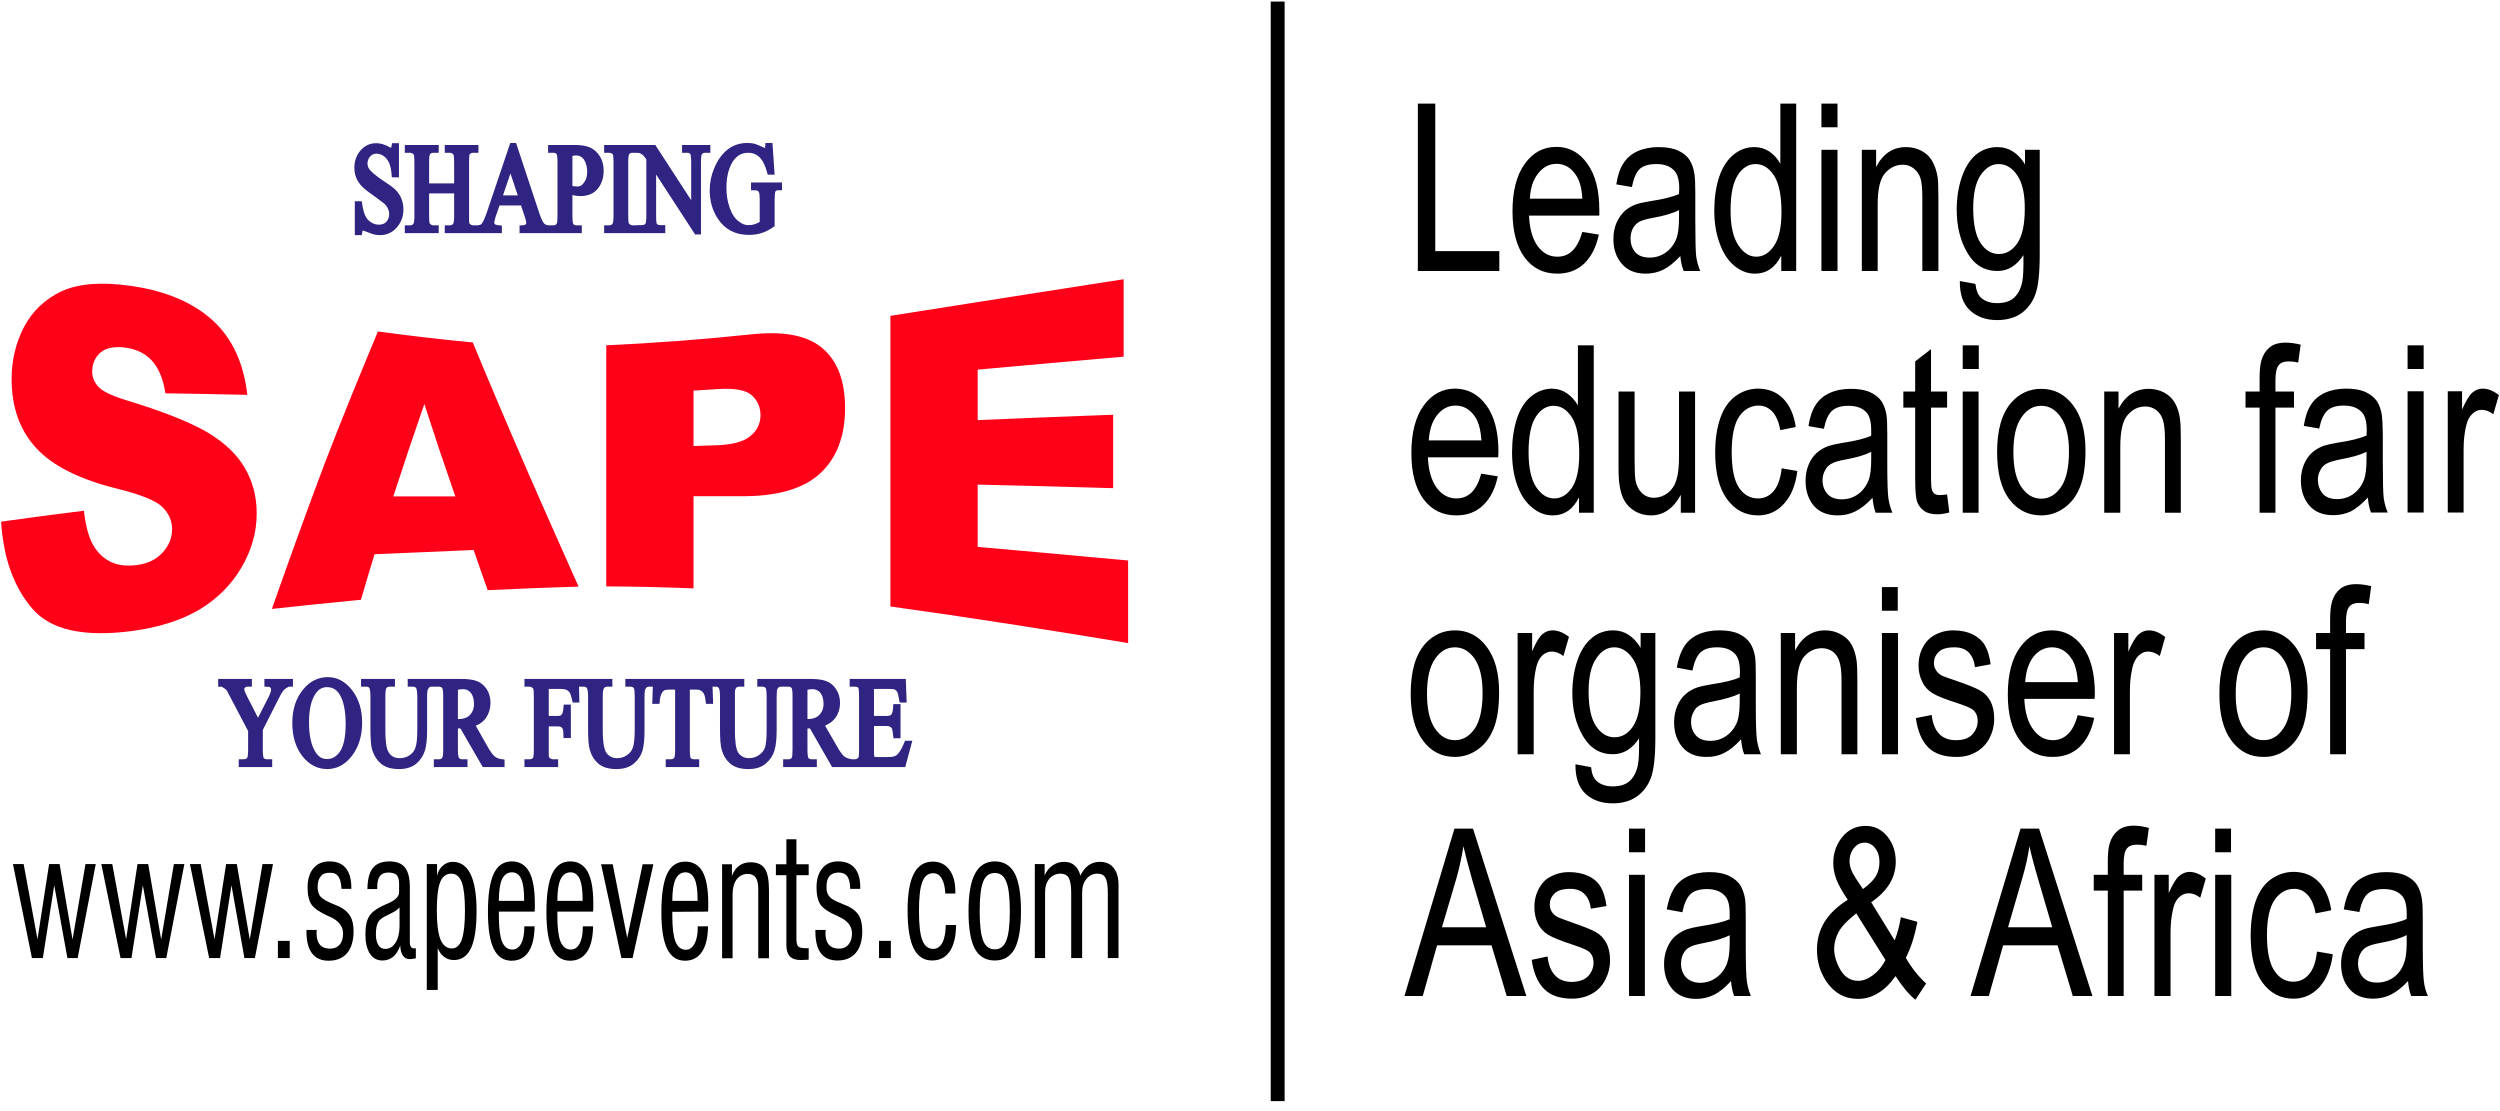 <svg width="180" height="80" viewBox="0 0 180 80" fill="none" xmlns="http://www.w3.org/2000/svg">
<g clip-path="url(#clip0_209_11)">
<path d="M91.992 0.112V79.28" stroke="black" stroke-miterlimit="22.926"/>
<path fill-rule="evenodd" clip-rule="evenodd" d="M74.507 68.979V62.213H75.214V63.032C75.353 62.711 75.546 62.47 75.792 62.309C76.028 62.138 76.307 62.052 76.628 62.052C76.928 62.052 77.174 62.138 77.367 62.309C77.571 62.48 77.71 62.727 77.785 63.048C77.946 62.716 78.139 62.47 78.364 62.309C78.6 62.138 78.873 62.052 79.183 62.052C79.623 62.052 79.955 62.197 80.18 62.486C80.416 62.775 80.533 63.188 80.533 63.723V68.979H79.762V64.302C79.762 63.755 79.703 63.386 79.585 63.193C79.478 63 79.285 62.904 79.007 62.904C78.685 62.904 78.423 63.032 78.219 63.289C78.016 63.536 77.914 63.863 77.914 64.27V68.979H77.126V64.27C77.126 63.777 77.067 63.423 76.95 63.209C76.832 63.005 76.633 62.904 76.355 62.904C76.033 62.904 75.766 63.027 75.551 63.273C75.348 63.52 75.246 63.836 75.246 64.222V68.979H74.507ZM69.733 65.604C69.733 64.382 69.889 63.482 70.2 62.904C70.51 62.314 70.987 62.02 71.63 62.02C72.273 62.02 72.749 62.309 73.06 62.888C73.36 63.466 73.51 64.372 73.51 65.604C73.51 66.825 73.36 67.725 73.06 68.304C72.749 68.872 72.273 69.156 71.63 69.156C70.976 69.156 70.494 68.872 70.183 68.304C69.883 67.736 69.733 66.836 69.733 65.604ZM70.537 65.604C70.537 66.611 70.623 67.323 70.794 67.741C70.955 68.148 71.233 68.352 71.63 68.352C72.016 68.352 72.289 68.143 72.45 67.725C72.621 67.307 72.707 66.6 72.707 65.604C72.707 64.597 72.621 63.889 72.45 63.482C72.289 63.064 72.016 62.855 71.63 62.855C71.233 62.855 70.955 63.059 70.794 63.466C70.623 63.873 70.537 64.586 70.537 65.604ZM68.094 66.6H68.833C68.833 67.414 68.683 68.047 68.383 68.497C68.083 68.936 67.66 69.156 67.114 69.156C66.514 69.156 66.069 68.861 65.78 68.272C65.491 67.682 65.346 66.772 65.346 65.539C65.346 64.361 65.496 63.482 65.796 62.904C66.096 62.325 66.551 62.036 67.162 62.036C67.666 62.036 68.062 62.229 68.351 62.614C68.641 63 68.785 63.525 68.785 64.189V64.334H68.062C68.041 63.863 67.955 63.504 67.805 63.257C67.666 63 67.462 62.872 67.194 62.872C66.819 62.872 66.557 63.081 66.407 63.498C66.246 63.906 66.166 64.602 66.166 65.588C66.166 66.584 66.246 67.286 66.407 67.693C66.567 68.111 66.83 68.32 67.194 68.32C67.473 68.32 67.692 68.17 67.853 67.87C68.003 67.581 68.083 67.157 68.094 66.6ZM63.289 68.979V67.741H64.141V68.979H63.289ZM58.708 66.954H59.448C59.448 66.954 59.448 66.964 59.448 66.986C59.437 67.072 59.432 67.136 59.432 67.179C59.432 67.543 59.512 67.822 59.673 68.014C59.844 68.207 60.091 68.304 60.412 68.304C60.701 68.304 60.926 68.207 61.087 68.014C61.258 67.811 61.344 67.543 61.344 67.211C61.344 66.675 61.017 66.268 60.364 65.989L60.348 65.973C59.694 65.695 59.271 65.416 59.078 65.138C58.885 64.848 58.789 64.436 58.789 63.9C58.789 63.311 58.928 62.85 59.207 62.518C59.474 62.186 59.855 62.02 60.348 62.02C60.873 62.02 61.269 62.181 61.537 62.502C61.805 62.813 61.939 63.279 61.939 63.9V63.997H61.216C61.205 63.589 61.135 63.289 61.007 63.097C60.867 62.914 60.658 62.823 60.38 62.823C60.091 62.823 59.871 62.909 59.721 63.081C59.571 63.263 59.501 63.525 59.512 63.868C59.501 64.018 59.517 64.152 59.56 64.27C59.603 64.398 59.662 64.5 59.737 64.575C59.866 64.725 60.139 64.88 60.557 65.041C60.771 65.127 60.937 65.197 61.055 65.25C61.43 65.432 61.698 65.663 61.858 65.941C62.008 66.22 62.083 66.584 62.083 67.034C62.083 67.72 61.928 68.245 61.617 68.609C61.307 68.973 60.867 69.156 60.3 69.156C59.775 69.156 59.378 68.984 59.11 68.641C58.842 68.288 58.708 67.768 58.708 67.082V66.954ZM57.342 67.597C57.342 67.875 57.385 68.057 57.471 68.143C57.557 68.229 57.749 68.272 58.05 68.272C58.092 68.272 58.124 68.272 58.146 68.272C58.178 68.272 58.205 68.272 58.226 68.272V69.091C58.183 69.102 58.119 69.107 58.033 69.107C57.841 69.118 57.717 69.123 57.664 69.123C57.31 69.123 57.048 69.038 56.876 68.866C56.705 68.684 56.619 68.411 56.619 68.047V63.016H55.864V62.229H56.619V60.429H57.342V62.229H58.226V63.016H57.342V67.597ZM51.991 68.995V62.229H52.698V63.064C52.826 62.732 53.003 62.486 53.228 62.325C53.453 62.164 53.726 62.084 54.048 62.084C54.519 62.084 54.857 62.234 55.06 62.534C55.264 62.834 55.366 63.354 55.366 64.093V68.995H54.594V64.013C54.594 63.648 54.535 63.375 54.417 63.193C54.289 63.011 54.096 62.92 53.839 62.92C53.507 62.92 53.239 63.054 53.035 63.322C52.842 63.589 52.746 63.948 52.746 64.398V68.995H51.991ZM50.239 66.697H50.978C50.967 67.5 50.823 68.111 50.544 68.529C50.255 68.957 49.848 69.172 49.323 69.172C48.744 69.172 48.316 68.888 48.037 68.32C47.758 67.752 47.619 66.873 47.619 65.684C47.619 64.42 47.758 63.493 48.037 62.904C48.316 62.325 48.749 62.036 49.339 62.036C49.896 62.036 50.314 62.282 50.592 62.775C50.86 63.268 50.994 64.029 50.994 65.057C50.994 65.218 50.994 65.336 50.994 65.411C50.994 65.497 50.989 65.572 50.978 65.636L48.407 65.652V65.941C48.407 66.788 48.482 67.404 48.632 67.789C48.792 68.186 49.044 68.384 49.387 68.384C49.644 68.384 49.853 68.234 50.014 67.934C50.164 67.645 50.239 67.248 50.239 66.745V66.697ZM48.407 64.864H50.223V64.688C50.223 64.066 50.153 63.6 50.014 63.289C49.864 62.968 49.644 62.807 49.355 62.807C49.033 62.807 48.792 62.979 48.632 63.322C48.482 63.654 48.407 64.168 48.407 64.864ZM44.742 68.979L43.28 62.229H44.116L45.16 67.532L46.269 62.229H47.041L45.546 68.979H44.742ZM41.962 66.697H42.701C42.691 67.5 42.546 68.111 42.267 68.529C41.978 68.957 41.571 69.172 41.046 69.172C40.467 69.172 40.039 68.888 39.76 68.32C39.482 67.752 39.342 66.873 39.342 65.684C39.342 64.42 39.482 63.493 39.76 62.904C40.039 62.314 40.473 62.02 41.062 62.02C41.619 62.02 42.037 62.272 42.316 62.775C42.583 63.268 42.717 64.023 42.717 65.041C42.717 65.202 42.717 65.325 42.717 65.411C42.717 65.497 42.712 65.572 42.701 65.636H40.13V65.941C40.13 66.788 40.205 67.404 40.355 67.789C40.516 68.175 40.767 68.368 41.11 68.368C41.367 68.368 41.576 68.223 41.737 67.934C41.887 67.645 41.962 67.248 41.962 66.745V66.697ZM40.13 64.864H41.946V64.688C41.946 64.066 41.876 63.595 41.737 63.273C41.587 62.963 41.367 62.807 41.078 62.807C40.757 62.807 40.516 62.979 40.355 63.322C40.205 63.654 40.13 64.168 40.13 64.864ZM37.751 66.697H38.491C38.48 67.5 38.335 68.111 38.057 68.529C37.767 68.957 37.36 69.172 36.835 69.172C36.257 69.172 35.828 68.888 35.55 68.32C35.271 67.752 35.132 66.868 35.132 65.668C35.132 64.414 35.271 63.493 35.55 62.904C35.828 62.314 36.262 62.02 36.851 62.02C37.408 62.02 37.826 62.272 38.105 62.775C38.373 63.268 38.507 64.023 38.507 65.041C38.507 65.202 38.507 65.325 38.507 65.411C38.507 65.497 38.501 65.572 38.491 65.636H35.919V65.941C35.919 66.788 35.994 67.404 36.144 67.789C36.305 68.175 36.551 68.368 36.883 68.368C37.151 68.368 37.366 68.223 37.526 67.934C37.676 67.645 37.751 67.248 37.751 66.745V66.697ZM35.919 64.864H37.735V64.688C37.735 64.066 37.666 63.595 37.526 63.273C37.376 62.963 37.157 62.807 36.867 62.807C36.546 62.807 36.305 62.973 36.144 63.306C35.994 63.648 35.919 64.168 35.919 64.864ZM30.728 71.277V62.213H31.467V63.064C31.521 62.775 31.655 62.534 31.869 62.341C32.083 62.148 32.325 62.052 32.592 62.052C33.16 62.052 33.589 62.347 33.878 62.936C34.167 63.525 34.312 64.409 34.312 65.588C34.312 66.809 34.178 67.704 33.91 68.272C33.642 68.839 33.23 69.123 32.673 69.123C32.416 69.123 32.185 69.048 31.982 68.898C31.778 68.748 31.623 68.534 31.516 68.255V71.277H30.728ZM31.451 65.572C31.451 66.493 31.537 67.179 31.708 67.629C31.891 68.068 32.164 68.288 32.528 68.288C32.86 68.288 33.101 68.073 33.251 67.645C33.401 67.216 33.476 66.52 33.476 65.555C33.476 64.623 33.401 63.948 33.251 63.531C33.091 63.113 32.839 62.904 32.496 62.904C32.121 62.904 31.853 63.107 31.692 63.514C31.532 63.922 31.451 64.607 31.451 65.572ZM29.941 68.995C29.855 69.016 29.774 69.032 29.7 69.043C29.635 69.054 29.571 69.059 29.507 69.059C29.292 69.059 29.126 68.973 29.008 68.802C28.891 68.63 28.826 68.389 28.816 68.079C28.698 68.422 28.532 68.689 28.317 68.882C28.092 69.064 27.83 69.156 27.53 69.156C27.144 69.156 26.844 68.989 26.63 68.657C26.416 68.325 26.308 67.864 26.308 67.275C26.308 66.686 26.405 66.241 26.598 65.941C26.801 65.63 27.235 65.336 27.899 65.057H27.916C28.462 64.822 28.735 64.548 28.735 64.238V63.611C28.735 63.332 28.676 63.129 28.558 63C28.43 62.882 28.226 62.823 27.948 62.823C27.68 62.823 27.482 62.909 27.353 63.081C27.224 63.252 27.16 63.52 27.16 63.884V64.013H26.453C26.464 63.316 26.592 62.813 26.839 62.502C27.096 62.181 27.498 62.02 28.044 62.02C28.548 62.02 28.917 62.164 29.153 62.454C29.389 62.754 29.507 63.22 29.507 63.852V67.805C29.507 67.977 29.533 68.1 29.587 68.175C29.63 68.25 29.71 68.288 29.828 68.288C29.849 68.288 29.882 68.282 29.924 68.272C29.935 68.272 29.941 68.272 29.941 68.272V68.995ZM28.767 65.331C28.649 65.491 28.387 65.663 27.98 65.845C27.948 65.866 27.921 65.882 27.899 65.893C27.546 66.043 27.321 66.214 27.224 66.407C27.117 66.6 27.064 66.884 27.064 67.259C27.064 67.591 27.123 67.854 27.241 68.047C27.358 68.229 27.524 68.32 27.739 68.32C28.049 68.32 28.296 68.17 28.478 67.87C28.671 67.57 28.767 67.168 28.767 66.664V65.331ZM22.066 66.954H22.805C22.805 66.964 22.805 66.975 22.805 66.986C22.794 67.072 22.789 67.136 22.789 67.179C22.789 67.554 22.875 67.838 23.046 68.031C23.207 68.213 23.448 68.304 23.769 68.304C24.058 68.304 24.289 68.207 24.46 68.014C24.621 67.822 24.701 67.554 24.701 67.211C24.701 66.686 24.375 66.279 23.721 65.989H23.705C23.051 65.7 22.628 65.416 22.435 65.138C22.242 64.859 22.146 64.447 22.146 63.9C22.146 63.311 22.285 62.85 22.564 62.518C22.842 62.186 23.228 62.02 23.721 62.02C24.246 62.02 24.637 62.181 24.894 62.502C25.162 62.823 25.296 63.289 25.296 63.9V63.997H24.589C24.567 63.589 24.492 63.295 24.364 63.113C24.235 62.92 24.032 62.829 23.753 62.839C23.453 62.829 23.233 62.914 23.094 63.097C22.944 63.268 22.869 63.525 22.869 63.868C22.869 64.029 22.891 64.168 22.933 64.286C22.966 64.404 23.019 64.5 23.094 64.575C23.233 64.725 23.507 64.886 23.914 65.057C24.128 65.143 24.294 65.213 24.412 65.266C24.787 65.448 25.055 65.679 25.216 65.957C25.376 66.225 25.457 66.589 25.457 67.05C25.457 67.725 25.301 68.25 24.991 68.625C24.68 68.989 24.235 69.172 23.657 69.172C23.132 69.172 22.735 68.995 22.467 68.641C22.2 68.288 22.066 67.773 22.066 67.098V66.954ZM20.008 68.979V67.741H20.86V68.979H20.008ZM15.058 68.979L13.676 62.213H14.448L15.444 67.629L16.28 62.213H17.051L17.983 67.645L18.899 62.213H19.655L18.353 68.979H17.598L16.666 63.739L15.846 68.979H15.058ZM8.678 68.979L7.296 62.213H8.083L9.08 67.629L9.899 62.213H10.671L11.603 67.645L12.519 62.213H13.274L11.973 68.979H11.233L10.285 63.739L9.466 68.979H8.678ZM2.298 68.979L0.932 62.213H1.703L2.7 67.629L3.535 62.213H4.291L5.223 67.645L6.155 62.213H6.894L5.592 68.979H4.853L3.905 63.739L3.085 68.979H2.298Z" fill="black"/>
<path fill-rule="evenodd" clip-rule="evenodd" d="M64.109 22.741C69.701 21.857 75.31 20.973 80.903 20.105C80.903 21.959 80.903 23.818 80.903 25.682C77.4 25.988 73.896 26.293 70.393 26.614C70.393 27.825 70.393 29.036 70.393 30.247C73.65 30.107 76.901 29.979 80.148 29.861C80.148 31.629 80.148 33.391 80.148 35.148C76.901 35.052 73.65 34.966 70.393 34.891C70.393 36.391 70.393 37.886 70.393 39.375C74.009 39.697 77.609 40.018 81.225 40.355C81.225 42.338 81.225 44.32 81.225 46.302C75.519 45.354 69.814 44.454 64.109 43.666C64.109 40.173 64.109 36.686 64.109 33.204C64.109 29.711 64.109 26.223 64.109 22.741ZM43.65 24.863C47.121 24.702 50.593 24.445 54.064 24.075C56.33 23.834 58.034 24.107 59.159 25.023C60.284 25.939 60.846 27.402 60.846 29.379C60.846 31.388 60.252 32.995 59.014 34.12C57.776 35.229 55.896 35.743 53.373 35.727C52.232 35.727 51.075 35.727 49.934 35.727C49.934 36.831 49.934 37.939 49.934 39.054C49.934 40.157 49.934 41.261 49.934 42.364C47.834 42.279 45.739 42.23 43.65 42.22C43.65 39.327 43.65 36.434 43.65 33.541C43.65 30.648 43.65 27.756 43.65 24.863ZM49.934 32.111C50.448 32.089 50.962 32.073 51.477 32.063C52.687 32.031 53.534 31.811 54.016 31.404C54.509 31.007 54.755 30.504 54.755 29.893C54.755 29.314 54.546 28.832 54.112 28.447C53.694 28.082 52.896 27.938 51.718 28.013C51.128 28.045 50.534 28.082 49.934 28.125C49.934 29.454 49.934 30.782 49.934 32.111ZM34.103 39.6C31.725 39.697 29.346 39.798 26.968 39.906C26.635 40.988 26.309 42.081 25.987 43.184C23.855 43.388 21.718 43.607 19.575 43.843C20.844 40.227 22.114 36.723 23.384 33.348C24.637 30.086 25.939 26.92 27.209 23.866C29.491 24.172 31.757 24.445 34.039 24.654C35.303 27.707 36.573 30.697 37.848 33.621C39.102 36.514 40.387 39.375 41.657 42.236C39.471 42.3 37.291 42.386 35.116 42.493C34.773 41.539 34.435 40.575 34.103 39.6ZM32.785 35.743C32.416 34.65 32.03 33.557 31.66 32.464C31.296 31.35 30.927 30.225 30.552 29.089C30.177 30.182 29.802 31.28 29.427 32.384C29.057 33.493 28.687 34.618 28.318 35.743C29.807 35.743 31.296 35.743 32.785 35.743ZM0.08 37.559C2.062 37.281 4.05 37.018 6.043 36.772C6.171 37.945 6.428 38.845 6.83 39.439C7.473 40.388 8.389 40.806 9.594 40.709C10.484 40.645 11.175 40.35 11.668 39.825C12.15 39.311 12.391 38.748 12.391 38.105C12.391 37.511 12.166 36.98 11.7 36.514C11.234 36.048 10.157 35.614 8.485 35.197C5.737 34.522 3.777 33.541 2.603 32.255C1.425 30.98 0.835 29.325 0.835 27.289C0.835 25.956 1.125 24.702 1.735 23.529C2.346 22.388 3.246 21.52 4.468 20.957C5.673 20.411 7.344 20.282 9.45 20.588C12.053 20.957 14.014 21.857 15.38 23.127C16.73 24.396 17.55 26.148 17.807 28.43C15.846 28.382 13.869 28.35 11.909 28.318C11.748 27.257 11.41 26.47 10.912 25.939C10.414 25.409 9.723 25.088 8.839 25.007C8.11 24.943 7.559 25.082 7.184 25.425C6.814 25.779 6.637 26.229 6.637 26.759C6.637 27.161 6.782 27.514 7.087 27.852C7.393 28.189 8.084 28.511 9.193 28.848C11.941 29.684 13.885 30.488 15.075 31.211C16.264 31.95 17.116 32.786 17.662 33.75C18.209 34.714 18.482 35.775 18.482 36.964C18.482 38.331 18.112 39.616 17.389 40.854C16.671 42.086 15.669 43.093 14.384 43.875C13.082 44.647 11.459 45.177 9.498 45.434C6.043 45.884 3.664 45.37 2.33 43.827C0.996 42.284 0.241 40.179 0.08 37.559Z" fill="#FF0019"/>
<path fill-rule="evenodd" clip-rule="evenodd" d="M62.726 49.403V51.749H63.771C64.039 51.749 64.216 51.701 64.301 51.605C64.43 51.466 64.499 51.23 64.51 50.898H64.639V52.955H64.51C64.478 52.666 64.446 52.483 64.414 52.408C64.371 52.301 64.301 52.221 64.205 52.167C64.108 52.103 63.964 52.071 63.771 52.071H62.726V54.032C62.726 54.3 62.737 54.46 62.758 54.514C62.78 54.567 62.812 54.616 62.855 54.658C62.898 54.691 62.983 54.707 63.112 54.707H63.916C64.183 54.707 64.376 54.68 64.494 54.626C64.623 54.583 64.74 54.492 64.848 54.353C64.998 54.171 65.148 53.898 65.298 53.533H65.426L65.024 55.028H61.376V54.867H61.553C61.66 54.867 61.762 54.835 61.858 54.771C61.933 54.717 61.987 54.642 62.019 54.546C62.041 54.46 62.051 54.273 62.051 53.983V50.11C62.051 49.735 62.024 49.505 61.971 49.419C61.885 49.301 61.746 49.242 61.553 49.242H61.376V49.082H65.024L65.073 50.383H64.944C64.891 50.073 64.837 49.858 64.783 49.741C64.719 49.623 64.628 49.532 64.51 49.467C64.424 49.425 64.264 49.403 64.028 49.403H62.726ZM61.296 55.028H60.026L58.435 52.248C58.317 52.248 58.221 52.248 58.146 52.248C58.114 52.248 58.082 52.248 58.049 52.248C58.007 52.248 57.969 52.248 57.937 52.248V53.967C57.937 54.342 57.969 54.578 58.033 54.675C58.119 54.803 58.253 54.867 58.435 54.867H58.612V55.028H56.587V54.867H56.764C56.967 54.867 57.112 54.787 57.198 54.626C57.24 54.53 57.262 54.31 57.262 53.967V50.126C57.262 49.751 57.23 49.521 57.166 49.435C57.08 49.307 56.946 49.242 56.764 49.242H56.587V49.082H58.307C58.81 49.082 59.18 49.13 59.416 49.226C59.662 49.312 59.865 49.478 60.026 49.724C60.198 49.971 60.283 50.266 60.283 50.608C60.283 50.973 60.187 51.289 59.994 51.557C59.801 51.825 59.507 52.017 59.11 52.135L60.09 53.839C60.316 54.235 60.508 54.498 60.669 54.626C60.83 54.744 61.039 54.825 61.296 54.867V55.028ZM57.937 51.974C57.98 51.974 58.017 51.974 58.049 51.974C58.082 51.974 58.108 51.974 58.13 51.974C58.58 51.974 58.917 51.851 59.142 51.605C59.378 51.358 59.496 51.048 59.496 50.673C59.496 50.298 59.405 49.992 59.223 49.757C59.03 49.532 58.783 49.419 58.483 49.419C58.344 49.419 58.162 49.446 57.937 49.499V51.974ZM54.723 49.242V49.082H56.394V49.242H56.217C56.024 49.242 55.88 49.339 55.783 49.532C55.74 49.628 55.719 49.842 55.719 50.175V52.585C55.719 53.175 55.671 53.635 55.574 53.967C55.478 54.3 55.291 54.583 55.012 54.819C54.744 55.055 54.369 55.173 53.887 55.173C53.373 55.173 52.982 55.06 52.714 54.835C52.446 54.61 52.258 54.305 52.151 53.919C52.076 53.662 52.039 53.175 52.039 52.457V50.142C52.039 49.767 51.996 49.526 51.91 49.419C51.835 49.301 51.707 49.242 51.524 49.242H51.348V49.082H53.389V49.242H53.212C53.019 49.242 52.88 49.323 52.794 49.483C52.73 49.58 52.703 49.8 52.714 50.142V52.73C52.714 52.955 52.73 53.217 52.762 53.517C52.794 53.817 52.853 54.053 52.939 54.224C53.024 54.385 53.153 54.519 53.324 54.626C53.485 54.733 53.689 54.787 53.935 54.787C54.246 54.787 54.519 54.701 54.755 54.53C55.001 54.369 55.173 54.155 55.269 53.887C55.355 53.619 55.398 53.169 55.398 52.537V50.142C55.398 49.767 55.365 49.532 55.301 49.435C55.205 49.307 55.071 49.242 54.899 49.242H54.723ZM51.09 49.082L51.139 50.48H51.01C50.978 50.233 50.941 50.057 50.898 49.95C50.823 49.778 50.726 49.655 50.608 49.58C50.49 49.494 50.335 49.451 50.142 49.451H49.467V53.999C49.467 54.364 49.499 54.594 49.564 54.691C49.649 54.808 49.789 54.867 49.982 54.867H50.142V55.028H48.133V54.867H48.294C48.498 54.867 48.642 54.792 48.728 54.642C48.782 54.546 48.808 54.332 48.808 53.999V49.451H48.23C48.016 49.451 47.86 49.473 47.764 49.516C47.646 49.569 47.544 49.676 47.458 49.837C47.373 49.998 47.319 50.212 47.298 50.48H47.169L47.217 49.082H51.09ZM45.224 49.242V49.082H46.896V49.242H46.719C46.526 49.242 46.382 49.339 46.285 49.532C46.232 49.628 46.205 49.842 46.205 50.175V52.585C46.205 53.175 46.162 53.635 46.076 53.967C45.98 54.3 45.792 54.583 45.514 54.819C45.235 55.055 44.86 55.173 44.389 55.173C43.874 55.173 43.483 55.06 43.215 54.835C42.948 54.61 42.76 54.305 42.653 53.919C42.578 53.662 42.541 53.175 42.541 52.457V50.142C42.541 49.767 42.498 49.526 42.412 49.419C42.337 49.301 42.208 49.242 42.026 49.242H41.849V49.082H43.891V49.242H43.714C43.521 49.242 43.382 49.323 43.296 49.483C43.232 49.58 43.199 49.8 43.199 50.142V52.73C43.199 52.955 43.215 53.217 43.248 53.517C43.291 53.817 43.355 54.053 43.441 54.224C43.526 54.385 43.655 54.519 43.826 54.626C43.987 54.733 44.191 54.787 44.437 54.787C44.748 54.787 45.021 54.701 45.257 54.53C45.503 54.369 45.669 54.155 45.755 53.887C45.851 53.619 45.899 53.169 45.899 52.537V50.142C45.899 49.767 45.867 49.532 45.803 49.435C45.707 49.307 45.573 49.242 45.401 49.242H45.224ZM39.31 49.403V51.749H40.162C40.355 51.749 40.499 51.691 40.596 51.573C40.692 51.466 40.751 51.251 40.773 50.93H40.901V52.939H40.773C40.773 52.714 40.751 52.548 40.708 52.441C40.666 52.323 40.601 52.237 40.516 52.183C40.441 52.13 40.323 52.103 40.162 52.103H39.31V53.983C39.299 54.283 39.31 54.482 39.342 54.578C39.364 54.642 39.412 54.701 39.487 54.755C39.594 54.83 39.701 54.867 39.808 54.867H39.985V55.028H37.96V54.867H38.121C38.314 54.867 38.458 54.798 38.555 54.658C38.608 54.562 38.635 54.337 38.635 53.983V50.142C38.635 49.832 38.619 49.628 38.587 49.532C38.566 49.467 38.517 49.408 38.442 49.355C38.346 49.28 38.239 49.242 38.121 49.242H37.96V49.082H41.48L41.512 50.383H41.399C41.335 50.105 41.266 49.901 41.191 49.773C41.105 49.644 41.003 49.553 40.885 49.499C40.767 49.435 40.585 49.403 40.339 49.403H39.31ZM36.128 55.028H34.874L33.267 52.248C33.149 52.248 33.053 52.253 32.978 52.264C32.946 52.264 32.914 52.258 32.882 52.248C32.849 52.248 32.812 52.248 32.769 52.248V53.983C32.769 54.348 32.807 54.578 32.882 54.675C32.967 54.803 33.096 54.867 33.267 54.867H33.46V55.028H31.435V54.867H31.612C31.805 54.867 31.944 54.787 32.03 54.626C32.083 54.53 32.11 54.316 32.11 53.983V50.142C32.11 49.767 32.078 49.532 32.014 49.435C31.917 49.307 31.783 49.242 31.612 49.242H31.435V49.082H33.155C33.658 49.082 34.028 49.13 34.264 49.226C34.499 49.312 34.703 49.478 34.874 49.724C35.035 49.971 35.115 50.266 35.115 50.608C35.115 50.973 35.019 51.294 34.826 51.573C34.644 51.841 34.355 52.028 33.958 52.135L34.923 53.839C35.148 54.235 35.34 54.498 35.501 54.626C35.662 54.755 35.871 54.835 36.128 54.867V55.028ZM32.769 51.974C32.823 51.974 32.865 51.974 32.898 51.974C32.93 51.974 32.957 51.974 32.978 51.974C33.428 51.974 33.766 51.851 33.99 51.605C34.215 51.358 34.328 51.048 34.328 50.673C34.328 50.298 34.237 49.992 34.055 49.757C33.873 49.532 33.626 49.419 33.316 49.419C33.187 49.419 33.005 49.446 32.769 49.499V51.974ZM29.555 49.242V49.082H31.226V49.242H31.049C30.867 49.242 30.728 49.344 30.632 49.548C30.578 49.633 30.551 49.842 30.551 50.175V52.585C30.551 53.185 30.503 53.646 30.407 53.967C30.31 54.3 30.128 54.583 29.86 54.819C29.582 55.055 29.207 55.173 28.735 55.173C28.221 55.173 27.83 55.06 27.562 54.835C27.294 54.61 27.101 54.305 26.983 53.919C26.908 53.662 26.871 53.175 26.871 52.457V50.142C26.871 49.778 26.833 49.537 26.758 49.419C26.673 49.301 26.544 49.242 26.373 49.242H26.196V49.082H28.237V49.242H28.06C27.857 49.242 27.712 49.323 27.626 49.483C27.573 49.591 27.546 49.81 27.546 50.142V52.73C27.546 52.955 27.562 53.217 27.594 53.517C27.626 53.817 27.691 54.053 27.787 54.224C27.873 54.385 27.996 54.519 28.157 54.626C28.328 54.733 28.532 54.787 28.767 54.787C29.078 54.787 29.357 54.707 29.603 54.546C29.849 54.374 30.015 54.155 30.101 53.887C30.198 53.619 30.246 53.169 30.246 52.537V50.142C30.235 49.767 30.198 49.532 30.133 49.435C30.048 49.307 29.914 49.242 29.732 49.242H29.555ZM23.608 48.953C24.219 48.953 24.749 49.242 25.199 49.821C25.649 50.41 25.874 51.144 25.874 52.023C25.874 52.923 25.649 53.673 25.199 54.273C24.749 54.873 24.203 55.173 23.56 55.173C22.907 55.173 22.355 54.878 21.905 54.289C21.465 53.71 21.246 52.96 21.246 52.039C21.246 51.096 21.503 50.325 22.017 49.724C22.457 49.21 22.987 48.953 23.608 48.953ZM23.544 49.275C23.116 49.275 22.778 49.473 22.532 49.869C22.21 50.351 22.049 51.069 22.049 52.023C22.049 52.987 22.215 53.732 22.548 54.257C22.794 54.653 23.126 54.851 23.544 54.851C23.994 54.851 24.364 54.637 24.653 54.208C24.942 53.769 25.087 53.078 25.087 52.135C25.087 51.117 24.926 50.362 24.605 49.869C24.348 49.473 23.994 49.275 23.544 49.275ZM19.237 49.082H20.892V49.242H20.796C20.742 49.242 20.657 49.28 20.539 49.355C20.421 49.419 20.314 49.516 20.217 49.644C20.121 49.762 20.003 49.966 19.864 50.255L18.723 52.505V53.999C18.723 54.364 18.755 54.594 18.819 54.691C18.916 54.808 19.055 54.867 19.237 54.867H19.398V55.028H17.389V54.867H17.549C17.753 54.867 17.898 54.792 17.983 54.642C18.037 54.546 18.064 54.332 18.064 53.999V52.585L16.762 50.11C16.612 49.81 16.51 49.623 16.457 49.548C16.392 49.483 16.274 49.398 16.103 49.291C16.06 49.258 15.996 49.242 15.91 49.242V49.082H17.935V49.242H17.823C17.715 49.242 17.619 49.275 17.533 49.339C17.437 49.403 17.389 49.499 17.389 49.628C17.389 49.735 17.458 49.928 17.598 50.207L18.578 52.119L19.51 50.287C19.649 50.008 19.719 49.805 19.719 49.676C19.719 49.591 19.703 49.516 19.671 49.451C19.639 49.387 19.59 49.339 19.526 49.307C19.462 49.264 19.366 49.242 19.237 49.242V49.082ZM55.43 10.494L55.558 12.374H55.43C55.301 11.903 55.141 11.55 54.948 11.314C54.669 10.971 54.31 10.8 53.871 10.8C53.271 10.8 52.81 11.1 52.489 11.7C52.232 12.203 52.103 12.808 52.103 13.516C52.103 14.073 52.189 14.587 52.36 15.058C52.532 15.53 52.762 15.873 53.051 16.087C53.33 16.312 53.619 16.419 53.919 16.408C54.09 16.408 54.257 16.382 54.417 16.328C54.578 16.274 54.739 16.194 54.899 16.087V14.367C54.899 14.067 54.878 13.874 54.835 13.789C54.803 13.692 54.749 13.623 54.674 13.58C54.599 13.526 54.465 13.499 54.273 13.499V13.339H56.105V13.499H56.008C55.837 13.499 55.714 13.575 55.639 13.725C55.596 13.832 55.574 14.046 55.574 14.367V16.183C55.307 16.366 55.044 16.5 54.787 16.585C54.519 16.671 54.23 16.714 53.919 16.714C52.998 16.714 52.301 16.344 51.83 15.605C51.476 15.058 51.299 14.421 51.299 13.692C51.299 13.178 51.401 12.68 51.605 12.198C51.84 11.619 52.162 11.18 52.569 10.88C52.923 10.623 53.335 10.494 53.807 10.494C53.978 10.494 54.133 10.51 54.273 10.542C54.412 10.585 54.61 10.666 54.867 10.783C54.996 10.848 55.082 10.88 55.124 10.88C55.167 10.88 55.205 10.853 55.237 10.8C55.269 10.746 55.291 10.644 55.301 10.494H55.43ZM45.803 10.639H47.073L49.965 15.091V11.667C49.965 11.303 49.933 11.073 49.869 10.976C49.783 10.858 49.649 10.8 49.467 10.8H49.307V10.639H50.946V10.8H50.785C50.582 10.8 50.437 10.874 50.351 11.024C50.298 11.121 50.271 11.335 50.271 11.667V16.682H50.158L47.041 11.892V15.557C47.041 15.921 47.067 16.146 47.121 16.232C47.217 16.36 47.357 16.419 47.539 16.408H47.699V16.585H46.06V16.408H46.221C46.424 16.408 46.569 16.333 46.655 16.183C46.708 16.098 46.735 15.889 46.735 15.557V11.41C46.596 11.207 46.489 11.073 46.414 11.008C46.339 10.944 46.237 10.885 46.108 10.832C46.033 10.81 45.932 10.8 45.803 10.8V10.639ZM45.723 16.424V16.585H43.698V16.424H43.858C44.051 16.424 44.191 16.349 44.276 16.2C44.34 16.114 44.373 15.889 44.373 15.524V11.683C44.373 11.383 44.357 11.185 44.324 11.089C44.303 11.014 44.255 10.95 44.18 10.896C44.073 10.832 43.965 10.8 43.858 10.8H43.698V10.639H45.723V10.8H45.546C45.353 10.8 45.214 10.869 45.128 11.008C45.064 11.105 45.032 11.33 45.032 11.683V15.524C45.032 15.825 45.048 16.023 45.08 16.119C45.101 16.194 45.149 16.258 45.224 16.312C45.332 16.387 45.439 16.424 45.546 16.424H45.723ZM41.014 13.789V15.524C41.014 15.899 41.046 16.135 41.11 16.232C41.196 16.36 41.33 16.424 41.512 16.424H41.689V16.585H39.664V16.424H39.84C40.044 16.424 40.189 16.339 40.274 16.167C40.317 16.082 40.339 15.867 40.339 15.524V11.683C40.339 11.308 40.307 11.078 40.242 10.992C40.157 10.864 40.023 10.8 39.84 10.8H39.664V10.639H41.399C41.817 10.639 42.149 10.692 42.396 10.8C42.642 10.907 42.851 11.094 43.023 11.362C43.183 11.619 43.264 11.925 43.264 12.278C43.264 12.76 43.135 13.157 42.878 13.467C42.632 13.767 42.273 13.917 41.801 13.917C41.694 13.917 41.571 13.907 41.432 13.885C41.303 13.864 41.164 13.832 41.014 13.789ZM41.014 13.548C41.132 13.58 41.239 13.601 41.335 13.612C41.432 13.623 41.517 13.628 41.592 13.628C41.828 13.628 42.032 13.51 42.203 13.274C42.385 13.05 42.476 12.749 42.476 12.374C42.476 12.117 42.433 11.876 42.348 11.651C42.262 11.426 42.144 11.26 41.994 11.153C41.844 11.046 41.667 10.992 41.464 10.992C41.346 10.992 41.196 11.019 41.014 11.073V13.548ZM37.655 14.592H35.823L35.501 15.524C35.426 15.76 35.389 15.937 35.389 16.055C35.389 16.141 35.421 16.216 35.485 16.28C35.56 16.355 35.71 16.403 35.935 16.424V16.585H34.457V16.424C34.649 16.382 34.773 16.323 34.826 16.248C34.944 16.108 35.078 15.825 35.228 15.396L36.883 10.494H37.012L38.651 15.444C38.791 15.841 38.914 16.098 39.021 16.216C39.128 16.333 39.278 16.403 39.471 16.424V16.585H37.607V16.424C37.789 16.414 37.917 16.371 37.992 16.296C38.057 16.232 38.089 16.151 38.089 16.055C38.089 15.926 38.041 15.723 37.944 15.444L37.655 14.592ZM37.558 14.271L36.755 11.86L35.935 14.271H37.558ZM30.696 13.403H32.898V11.7C32.898 11.389 32.882 11.185 32.849 11.089C32.828 11.024 32.78 10.966 32.705 10.912C32.608 10.837 32.501 10.8 32.383 10.8H32.223V10.639H34.248V10.8H34.071C33.964 10.8 33.857 10.832 33.749 10.896C33.674 10.95 33.626 11.024 33.605 11.121C33.583 11.207 33.573 11.399 33.573 11.7V15.541C33.573 15.841 33.583 16.039 33.605 16.135C33.626 16.2 33.674 16.258 33.749 16.312C33.857 16.387 33.964 16.424 34.071 16.424H34.248V16.585H32.223V16.424H32.383C32.576 16.424 32.715 16.349 32.801 16.2C32.865 16.114 32.898 15.894 32.898 15.541V13.725H30.696V15.541C30.696 15.841 30.712 16.039 30.744 16.135C30.765 16.2 30.814 16.258 30.889 16.312C30.985 16.387 31.092 16.424 31.21 16.424H31.387V16.585H29.346V16.424H29.523C29.715 16.424 29.855 16.349 29.941 16.2C30.005 16.114 30.037 15.894 30.037 15.541V11.7C30.037 11.389 30.021 11.185 29.989 11.089C29.967 11.024 29.919 10.966 29.844 10.912C29.737 10.837 29.63 10.8 29.523 10.8H29.346V10.639H31.387V10.8H31.21C31.092 10.8 30.985 10.832 30.889 10.896C30.814 10.95 30.765 11.024 30.744 11.121C30.712 11.207 30.696 11.399 30.696 11.7V13.403ZM28.526 10.51V12.567H28.398C28.366 12.171 28.296 11.855 28.189 11.619C28.071 11.383 27.916 11.196 27.723 11.057C27.519 10.928 27.31 10.864 27.096 10.864C26.86 10.864 26.662 10.955 26.501 11.137C26.34 11.319 26.26 11.528 26.26 11.764C26.26 11.946 26.308 12.112 26.405 12.262C26.555 12.487 26.898 12.782 27.433 13.146C27.883 13.435 28.189 13.66 28.349 13.821C28.51 13.982 28.633 14.169 28.719 14.383C28.805 14.608 28.848 14.839 28.848 15.075C28.848 15.524 28.708 15.91 28.43 16.232C28.151 16.564 27.792 16.73 27.353 16.73C27.224 16.73 27.096 16.714 26.967 16.682C26.903 16.671 26.753 16.617 26.517 16.521C26.292 16.435 26.153 16.392 26.099 16.392C26.035 16.392 25.987 16.414 25.955 16.457C25.923 16.5 25.896 16.591 25.874 16.73H25.746V14.689H25.874C25.939 15.117 26.024 15.433 26.132 15.637C26.228 15.851 26.383 16.028 26.598 16.167C26.801 16.307 27.032 16.376 27.289 16.376C27.578 16.376 27.808 16.28 27.98 16.087C28.14 15.894 28.221 15.669 28.221 15.412C28.221 15.262 28.189 15.112 28.124 14.962C28.06 14.812 27.964 14.673 27.835 14.544C27.739 14.458 27.492 14.271 27.096 13.982C26.689 13.703 26.399 13.478 26.228 13.307C26.057 13.135 25.928 12.948 25.842 12.744C25.757 12.541 25.714 12.316 25.714 12.069C25.714 11.641 25.842 11.276 26.099 10.976C26.357 10.666 26.689 10.51 27.096 10.51C27.342 10.51 27.605 10.585 27.883 10.735C28.023 10.81 28.114 10.848 28.157 10.848C28.221 10.848 28.274 10.826 28.317 10.783C28.349 10.73 28.376 10.639 28.398 10.51H28.526Z" fill="#2F2482"/>
<path fill-rule="evenodd" clip-rule="evenodd" d="M62.726 49.403V51.749H63.771C64.039 51.749 64.216 51.701 64.301 51.605C64.43 51.466 64.499 51.23 64.51 50.898H64.639V52.955H64.51C64.478 52.666 64.446 52.483 64.414 52.408C64.371 52.301 64.301 52.221 64.205 52.167C64.108 52.103 63.964 52.071 63.771 52.071H62.726V54.032C62.726 54.3 62.737 54.46 62.758 54.514C62.78 54.567 62.812 54.616 62.855 54.658C62.898 54.691 62.983 54.707 63.112 54.707H63.916C64.183 54.707 64.376 54.68 64.494 54.626C64.623 54.583 64.74 54.492 64.848 54.353C64.998 54.171 65.148 53.898 65.298 53.533H65.426L65.024 55.028H61.376V54.867H61.553C61.66 54.867 61.762 54.835 61.858 54.771C61.933 54.717 61.987 54.642 62.019 54.546C62.041 54.46 62.051 54.273 62.051 53.983V50.11C62.051 49.735 62.024 49.505 61.971 49.419C61.885 49.301 61.746 49.242 61.553 49.242H61.376V49.082H65.024L65.073 50.383H64.944C64.891 50.073 64.837 49.858 64.783 49.741C64.719 49.623 64.628 49.532 64.51 49.467C64.424 49.425 64.264 49.403 64.028 49.403H62.726ZM61.296 55.028H60.026L58.435 52.248C58.317 52.248 58.221 52.248 58.146 52.248C58.114 52.248 58.082 52.248 58.049 52.248C58.007 52.248 57.969 52.248 57.937 52.248V53.967C57.937 54.342 57.969 54.578 58.033 54.675C58.119 54.803 58.253 54.867 58.435 54.867H58.612V55.028H56.587V54.867H56.764C56.967 54.867 57.112 54.787 57.198 54.626C57.24 54.53 57.262 54.31 57.262 53.967V50.126C57.262 49.751 57.23 49.521 57.166 49.435C57.08 49.307 56.946 49.242 56.764 49.242H56.587V49.082H58.307C58.81 49.082 59.18 49.13 59.416 49.226C59.662 49.312 59.865 49.478 60.026 49.724C60.198 49.971 60.283 50.266 60.283 50.608C60.283 50.973 60.187 51.289 59.994 51.557C59.801 51.825 59.507 52.017 59.11 52.135L60.09 53.839C60.316 54.235 60.508 54.498 60.669 54.626C60.83 54.744 61.039 54.825 61.296 54.867V55.028ZM57.937 51.974C57.98 51.974 58.017 51.974 58.049 51.974C58.082 51.974 58.108 51.974 58.13 51.974C58.58 51.974 58.917 51.851 59.142 51.605C59.378 51.358 59.496 51.048 59.496 50.673C59.496 50.298 59.405 49.992 59.223 49.757C59.03 49.532 58.783 49.419 58.483 49.419C58.344 49.419 58.162 49.446 57.937 49.499V51.974ZM54.723 49.242V49.082H56.394V49.242H56.217C56.024 49.242 55.88 49.339 55.783 49.532C55.74 49.628 55.719 49.842 55.719 50.175V52.585C55.719 53.175 55.671 53.635 55.574 53.967C55.478 54.3 55.291 54.583 55.012 54.819C54.744 55.055 54.369 55.173 53.887 55.173C53.373 55.173 52.982 55.06 52.714 54.835C52.446 54.61 52.258 54.305 52.151 53.919C52.076 53.662 52.039 53.175 52.039 52.457V50.142C52.039 49.767 51.996 49.526 51.91 49.419C51.835 49.301 51.707 49.242 51.524 49.242H51.348V49.082H53.389V49.242H53.212C53.019 49.242 52.88 49.323 52.794 49.483C52.73 49.58 52.703 49.8 52.714 50.142V52.73C52.714 52.955 52.73 53.217 52.762 53.517C52.794 53.817 52.853 54.053 52.939 54.224C53.024 54.385 53.153 54.519 53.324 54.626C53.485 54.733 53.689 54.787 53.935 54.787C54.246 54.787 54.519 54.701 54.755 54.53C55.001 54.369 55.173 54.155 55.269 53.887C55.355 53.619 55.398 53.169 55.398 52.537V50.142C55.398 49.767 55.365 49.532 55.301 49.435C55.205 49.307 55.071 49.242 54.899 49.242H54.723ZM51.09 49.082L51.139 50.48H51.01C50.978 50.233 50.941 50.057 50.898 49.95C50.823 49.778 50.726 49.655 50.608 49.58C50.49 49.494 50.335 49.451 50.142 49.451H49.467V53.999C49.467 54.364 49.499 54.594 49.564 54.691C49.649 54.808 49.789 54.867 49.982 54.867H50.142V55.028H48.133V54.867H48.294C48.498 54.867 48.642 54.792 48.728 54.642C48.782 54.546 48.808 54.332 48.808 53.999V49.451H48.23C48.016 49.451 47.86 49.473 47.764 49.516C47.646 49.569 47.544 49.676 47.458 49.837C47.373 49.998 47.319 50.212 47.298 50.48H47.169L47.217 49.082H51.09ZM45.224 49.242V49.082H46.896V49.242H46.719C46.526 49.242 46.382 49.339 46.285 49.532C46.232 49.628 46.205 49.842 46.205 50.175V52.585C46.205 53.175 46.162 53.635 46.076 53.967C45.98 54.3 45.792 54.583 45.514 54.819C45.235 55.055 44.86 55.173 44.389 55.173C43.874 55.173 43.483 55.06 43.215 54.835C42.948 54.61 42.76 54.305 42.653 53.919C42.578 53.662 42.541 53.175 42.541 52.457V50.142C42.541 49.767 42.498 49.526 42.412 49.419C42.337 49.301 42.208 49.242 42.026 49.242H41.849V49.082H43.891V49.242H43.714C43.521 49.242 43.382 49.323 43.296 49.483C43.232 49.58 43.199 49.8 43.199 50.142V52.73C43.199 52.955 43.215 53.217 43.248 53.517C43.291 53.817 43.355 54.053 43.441 54.224C43.526 54.385 43.655 54.519 43.826 54.626C43.987 54.733 44.191 54.787 44.437 54.787C44.748 54.787 45.021 54.701 45.257 54.53C45.503 54.369 45.669 54.155 45.755 53.887C45.851 53.619 45.899 53.169 45.899 52.537V50.142C45.899 49.767 45.867 49.532 45.803 49.435C45.707 49.307 45.573 49.242 45.401 49.242H45.224ZM39.31 49.403V51.749H40.162C40.355 51.749 40.499 51.691 40.596 51.573C40.692 51.466 40.751 51.251 40.773 50.93H40.901V52.939H40.773C40.773 52.714 40.751 52.548 40.708 52.441C40.666 52.323 40.601 52.237 40.516 52.183C40.441 52.13 40.323 52.103 40.162 52.103H39.31V53.983C39.299 54.283 39.31 54.482 39.342 54.578C39.364 54.642 39.412 54.701 39.487 54.755C39.594 54.83 39.701 54.867 39.808 54.867H39.985V55.028H37.96V54.867H38.121C38.314 54.867 38.458 54.798 38.555 54.658C38.608 54.562 38.635 54.337 38.635 53.983V50.142C38.635 49.832 38.619 49.628 38.587 49.532C38.566 49.467 38.517 49.408 38.442 49.355C38.346 49.28 38.239 49.242 38.121 49.242H37.96V49.082H41.48L41.512 50.383H41.399C41.335 50.105 41.266 49.901 41.191 49.773C41.105 49.644 41.003 49.553 40.885 49.499C40.767 49.435 40.585 49.403 40.339 49.403H39.31ZM36.128 55.028H34.874L33.267 52.248C33.149 52.248 33.053 52.248 32.978 52.248C32.946 52.258 32.914 52.258 32.882 52.248C32.849 52.248 32.812 52.248 32.769 52.248V53.983C32.769 54.348 32.807 54.578 32.882 54.675C32.967 54.803 33.096 54.867 33.267 54.867H33.46V55.028H31.435V54.867H31.612C31.805 54.867 31.944 54.787 32.03 54.626C32.083 54.53 32.11 54.316 32.11 53.983V50.142C32.11 49.767 32.078 49.532 32.014 49.435C31.917 49.307 31.783 49.242 31.612 49.242H31.435V49.082H33.155C33.658 49.082 34.028 49.13 34.264 49.226C34.499 49.312 34.703 49.478 34.874 49.724C35.035 49.971 35.115 50.266 35.115 50.608C35.115 50.973 35.019 51.294 34.826 51.573C34.644 51.841 34.355 52.028 33.958 52.135L34.923 53.839C35.148 54.235 35.34 54.498 35.501 54.626C35.662 54.755 35.871 54.835 36.128 54.867V55.028ZM32.769 51.974C32.823 51.974 32.865 51.974 32.898 51.974C32.93 51.974 32.957 51.974 32.978 51.974C33.428 51.974 33.766 51.851 33.99 51.605C34.215 51.358 34.328 51.048 34.328 50.673C34.328 50.298 34.237 49.992 34.055 49.757C33.873 49.532 33.626 49.419 33.316 49.419C33.187 49.419 33.005 49.446 32.769 49.499V51.974ZM29.555 49.242V49.082H31.226V49.242H31.049C30.867 49.242 30.728 49.344 30.632 49.548C30.578 49.633 30.551 49.842 30.551 50.175V52.585C30.551 53.185 30.503 53.646 30.407 53.967C30.31 54.3 30.128 54.583 29.86 54.819C29.582 55.055 29.207 55.173 28.735 55.173C28.221 55.173 27.83 55.06 27.562 54.835C27.294 54.61 27.101 54.305 26.983 53.919C26.908 53.662 26.871 53.175 26.871 52.457V50.142C26.871 49.778 26.833 49.537 26.758 49.419C26.673 49.301 26.544 49.242 26.373 49.242H26.196V49.082H28.237V49.242H28.06C27.857 49.242 27.712 49.323 27.626 49.483C27.573 49.591 27.546 49.81 27.546 50.142V52.73C27.546 52.955 27.562 53.217 27.594 53.517C27.626 53.817 27.691 54.053 27.787 54.224C27.873 54.385 27.996 54.519 28.157 54.626C28.328 54.733 28.532 54.787 28.767 54.787C29.078 54.787 29.357 54.707 29.603 54.546C29.849 54.374 30.015 54.155 30.101 53.887C30.198 53.619 30.246 53.169 30.246 52.537V50.142C30.235 49.767 30.198 49.532 30.133 49.435C30.048 49.307 29.914 49.242 29.732 49.242H29.555ZM23.608 48.953C24.219 48.953 24.749 49.242 25.199 49.821C25.649 50.41 25.874 51.144 25.874 52.023C25.874 52.923 25.649 53.673 25.199 54.273C24.749 54.873 24.203 55.173 23.56 55.173C22.907 55.173 22.355 54.878 21.905 54.289C21.465 53.71 21.246 52.96 21.246 52.039C21.246 51.096 21.503 50.325 22.017 49.724C22.457 49.21 22.987 48.953 23.608 48.953ZM23.544 49.275C23.116 49.275 22.778 49.473 22.532 49.869C22.21 50.351 22.049 51.069 22.049 52.023C22.049 52.987 22.215 53.732 22.548 54.257C22.794 54.653 23.126 54.851 23.544 54.851C23.994 54.851 24.364 54.637 24.653 54.208C24.942 53.769 25.087 53.078 25.087 52.135C25.087 51.117 24.926 50.362 24.605 49.869C24.348 49.473 23.994 49.275 23.544 49.275ZM19.237 49.082H20.892V49.242H20.796C20.742 49.242 20.657 49.28 20.539 49.355C20.421 49.419 20.314 49.516 20.217 49.644C20.121 49.762 20.003 49.966 19.864 50.255L18.723 52.505V53.999C18.723 54.364 18.755 54.594 18.819 54.691C18.916 54.808 19.055 54.867 19.237 54.867H19.398V55.028H17.389V54.867H17.549C17.753 54.867 17.898 54.792 17.983 54.642C18.037 54.546 18.064 54.332 18.064 53.999V52.585L16.762 50.11C16.612 49.81 16.51 49.623 16.457 49.548C16.392 49.483 16.274 49.398 16.103 49.291C16.06 49.258 15.996 49.242 15.91 49.242V49.082H17.935V49.242H17.823C17.715 49.242 17.619 49.275 17.533 49.339C17.437 49.403 17.389 49.499 17.389 49.628C17.389 49.735 17.458 49.928 17.598 50.207L18.578 52.119L19.51 50.287C19.649 50.008 19.719 49.805 19.719 49.676C19.719 49.591 19.703 49.516 19.671 49.451C19.639 49.387 19.59 49.339 19.526 49.307C19.462 49.264 19.366 49.242 19.237 49.242V49.082ZM55.43 10.494L55.558 12.374H55.43C55.301 11.903 55.141 11.55 54.948 11.314C54.669 10.971 54.31 10.8 53.871 10.8C53.271 10.8 52.81 11.1 52.489 11.7C52.232 12.203 52.103 12.808 52.103 13.516C52.103 14.073 52.189 14.587 52.36 15.058C52.532 15.53 52.762 15.873 53.051 16.087C53.33 16.312 53.619 16.419 53.919 16.408C54.09 16.408 54.257 16.382 54.417 16.328C54.578 16.274 54.739 16.194 54.899 16.087V14.367C54.899 14.067 54.878 13.874 54.835 13.789C54.803 13.692 54.749 13.623 54.674 13.58C54.599 13.526 54.465 13.499 54.273 13.499V13.339H56.105V13.499H56.008C55.837 13.499 55.714 13.575 55.639 13.725C55.596 13.832 55.574 14.046 55.574 14.367V16.183C55.307 16.366 55.044 16.5 54.787 16.585C54.519 16.671 54.23 16.714 53.919 16.714C52.998 16.714 52.301 16.344 51.83 15.605C51.476 15.058 51.299 14.421 51.299 13.692C51.299 13.178 51.401 12.68 51.605 12.198C51.84 11.619 52.162 11.18 52.569 10.88C52.923 10.623 53.335 10.494 53.807 10.494C53.978 10.494 54.133 10.51 54.273 10.542C54.412 10.585 54.61 10.666 54.867 10.783C54.996 10.848 55.082 10.88 55.124 10.88C55.167 10.88 55.205 10.853 55.237 10.8C55.269 10.746 55.291 10.644 55.301 10.494H55.43ZM45.803 10.639H47.073L49.965 15.091V11.667C49.965 11.303 49.933 11.073 49.869 10.976C49.783 10.858 49.649 10.8 49.467 10.8H49.307V10.639H50.946V10.8H50.785C50.582 10.8 50.437 10.874 50.351 11.024C50.298 11.121 50.271 11.335 50.271 11.667V16.682H50.158L47.041 11.892V15.557C47.041 15.921 47.067 16.146 47.121 16.232C47.217 16.349 47.357 16.408 47.539 16.408H47.699V16.585H46.06V16.408H46.221C46.424 16.408 46.569 16.333 46.655 16.183C46.708 16.098 46.735 15.889 46.735 15.557V11.41C46.596 11.207 46.489 11.073 46.414 11.008C46.339 10.944 46.237 10.885 46.108 10.832C46.033 10.81 45.932 10.8 45.803 10.8V10.639ZM45.723 16.424V16.585H43.698V16.424H43.858C44.051 16.424 44.191 16.349 44.276 16.2C44.34 16.114 44.373 15.889 44.373 15.524V11.683C44.373 11.383 44.357 11.185 44.324 11.089C44.303 11.014 44.255 10.95 44.18 10.896C44.073 10.832 43.965 10.8 43.858 10.8H43.698V10.639H45.723V10.8H45.546C45.353 10.8 45.214 10.869 45.128 11.008C45.064 11.105 45.032 11.33 45.032 11.683V15.524C45.032 15.825 45.048 16.023 45.08 16.119C45.101 16.194 45.149 16.258 45.224 16.312C45.332 16.387 45.439 16.424 45.546 16.424H45.723ZM41.014 13.789V15.524C41.014 15.899 41.046 16.135 41.11 16.232C41.196 16.36 41.33 16.424 41.512 16.424H41.689V16.585H39.664V16.424H39.84C40.044 16.424 40.189 16.339 40.274 16.167C40.317 16.082 40.339 15.867 40.339 15.524V11.683C40.339 11.308 40.307 11.078 40.242 10.992C40.157 10.864 40.023 10.8 39.84 10.8H39.664V10.639H41.399C41.817 10.639 42.149 10.692 42.396 10.8C42.642 10.907 42.851 11.094 43.023 11.362C43.183 11.619 43.264 11.925 43.264 12.278C43.264 12.76 43.135 13.157 42.878 13.467C42.632 13.767 42.273 13.917 41.801 13.917C41.694 13.917 41.571 13.907 41.432 13.885C41.303 13.864 41.164 13.832 41.014 13.789ZM41.014 13.548C41.132 13.58 41.239 13.601 41.335 13.612C41.432 13.623 41.517 13.628 41.592 13.628C41.828 13.628 42.032 13.51 42.203 13.274C42.385 13.039 42.476 12.739 42.476 12.374C42.476 12.117 42.433 11.876 42.348 11.651C42.262 11.426 42.144 11.26 41.994 11.153C41.844 11.046 41.667 10.992 41.464 10.992C41.346 10.992 41.196 11.019 41.014 11.073V13.548ZM37.655 14.592H35.823L35.501 15.524C35.426 15.76 35.389 15.937 35.389 16.055C35.389 16.141 35.421 16.216 35.485 16.28C35.56 16.355 35.71 16.403 35.935 16.424V16.585H34.457V16.424C34.649 16.382 34.773 16.323 34.826 16.248C34.944 16.108 35.078 15.825 35.228 15.396L36.883 10.494H37.012L38.651 15.444C38.791 15.841 38.914 16.098 39.021 16.216C39.128 16.333 39.278 16.403 39.471 16.424V16.585H37.607V16.424C37.789 16.414 37.917 16.371 37.992 16.296C38.057 16.232 38.089 16.151 38.089 16.055C38.089 15.926 38.041 15.723 37.944 15.444L37.655 14.592ZM37.558 14.271L36.755 11.86L35.935 14.271H37.558ZM30.696 13.403H32.898V11.7C32.898 11.389 32.882 11.185 32.849 11.089C32.828 11.024 32.78 10.966 32.705 10.912C32.608 10.837 32.501 10.8 32.383 10.8H32.223V10.639H34.248V10.8H34.071C33.964 10.8 33.857 10.832 33.749 10.896C33.674 10.95 33.626 11.024 33.605 11.121C33.583 11.207 33.573 11.399 33.573 11.7V15.541C33.562 15.841 33.573 16.039 33.605 16.135C33.626 16.2 33.674 16.258 33.749 16.312C33.857 16.387 33.964 16.424 34.071 16.424H34.248V16.585H32.223V16.424H32.383C32.576 16.424 32.715 16.349 32.801 16.2C32.865 16.114 32.898 15.894 32.898 15.541V13.725H30.696V15.541C30.696 15.841 30.712 16.039 30.744 16.135C30.765 16.2 30.814 16.258 30.889 16.312C30.985 16.387 31.092 16.424 31.21 16.424H31.387V16.585H29.346V16.424H29.523C29.715 16.424 29.855 16.349 29.941 16.2C30.005 16.114 30.037 15.894 30.037 15.541V11.7C30.037 11.389 30.021 11.185 29.989 11.089C29.967 11.024 29.919 10.966 29.844 10.912C29.737 10.837 29.63 10.8 29.523 10.8H29.346V10.639H31.387V10.8H31.21C31.092 10.8 30.985 10.832 30.889 10.896C30.814 10.95 30.765 11.024 30.744 11.121C30.712 11.207 30.696 11.399 30.696 11.7V13.403ZM28.526 10.51V12.567H28.398C28.366 12.171 28.296 11.855 28.189 11.619C28.071 11.383 27.916 11.196 27.723 11.057C27.519 10.928 27.31 10.864 27.096 10.864C26.86 10.864 26.662 10.955 26.501 11.137C26.34 11.319 26.26 11.528 26.26 11.764C26.26 11.946 26.308 12.112 26.405 12.262C26.555 12.487 26.898 12.782 27.433 13.146C27.883 13.435 28.189 13.66 28.349 13.821C28.51 13.982 28.633 14.169 28.719 14.383C28.805 14.608 28.848 14.839 28.848 15.075C28.848 15.524 28.708 15.91 28.43 16.232C28.151 16.564 27.792 16.73 27.353 16.73C27.224 16.73 27.096 16.714 26.967 16.682C26.903 16.671 26.753 16.617 26.517 16.521C26.292 16.435 26.153 16.392 26.099 16.392C26.035 16.392 25.987 16.414 25.955 16.457C25.923 16.5 25.896 16.591 25.874 16.73H25.746V14.689H25.874C25.939 15.117 26.024 15.433 26.132 15.637C26.228 15.851 26.383 16.028 26.598 16.167C26.801 16.307 27.032 16.376 27.289 16.376C27.578 16.376 27.808 16.28 27.98 16.087C28.14 15.894 28.221 15.669 28.221 15.412C28.221 15.262 28.189 15.112 28.124 14.962C28.06 14.812 27.964 14.673 27.835 14.544C27.739 14.458 27.492 14.271 27.096 13.982C26.689 13.703 26.399 13.478 26.228 13.307C26.057 13.135 25.928 12.948 25.842 12.744C25.757 12.541 25.714 12.316 25.714 12.069C25.714 11.641 25.842 11.276 26.099 10.976C26.357 10.666 26.689 10.51 27.096 10.51C27.342 10.51 27.605 10.585 27.883 10.735C28.023 10.81 28.114 10.848 28.157 10.848C28.221 10.848 28.274 10.826 28.317 10.783C28.349 10.73 28.376 10.639 28.398 10.51H28.526Z" stroke="#2F2482" stroke-width="0.4" stroke-miterlimit="22.926"/>
<path fill-rule="evenodd" clip-rule="evenodd" d="M117.289 71.711V62.984H118.43V71.711H117.289ZM117.289 61.361V59.657H118.446V61.361H117.289ZM110.282 69.107L111.423 68.866C111.487 69.455 111.664 69.905 111.953 70.216C112.243 70.537 112.65 70.698 113.175 70.698C113.7 70.687 114.091 70.548 114.348 70.28C114.605 70.002 114.734 69.675 114.734 69.3C114.734 68.968 114.621 68.705 114.396 68.512C114.235 68.384 113.844 68.218 113.223 68.014C112.376 67.736 111.793 67.5 111.471 67.307C111.139 67.103 110.887 66.825 110.716 66.471C110.555 66.118 110.475 65.727 110.475 65.298C110.475 64.912 110.544 64.553 110.684 64.221C110.823 63.889 111.01 63.611 111.246 63.386C111.428 63.225 111.669 63.086 111.969 62.968C112.28 62.85 112.612 62.791 112.966 62.791C113.501 62.791 113.973 62.887 114.38 63.08C114.776 63.273 115.071 63.541 115.264 63.884C115.457 64.216 115.591 64.666 115.666 65.234L114.541 65.427C114.487 64.977 114.337 64.629 114.091 64.382C113.844 64.125 113.501 63.996 113.062 63.996C112.526 63.996 112.146 64.109 111.921 64.334C111.696 64.559 111.584 64.821 111.584 65.121C111.584 65.314 111.632 65.491 111.728 65.652C111.825 65.802 111.969 65.93 112.162 66.037C112.28 66.091 112.623 66.219 113.191 66.423C114.005 66.702 114.568 66.927 114.878 67.098C115.21 67.28 115.468 67.543 115.65 67.886C115.832 68.218 115.923 68.636 115.923 69.139C115.923 69.632 115.81 70.098 115.585 70.537C115.36 70.977 115.039 71.314 114.621 71.55C114.193 71.786 113.716 71.903 113.191 71.903C112.301 71.903 111.626 71.668 111.166 71.196C110.705 70.725 110.41 70.028 110.282 69.107ZM101.121 71.711L104.721 59.657H106.055L109.896 71.711H108.482L107.389 68.062H103.468L102.439 71.711H101.121ZM103.821 66.761H107.003L106.023 63.434C105.734 62.416 105.514 61.58 105.364 60.927C105.246 61.698 105.08 62.464 104.866 63.225L103.821 66.761ZM167.769 54.305V46.736H166.757V45.578H167.769V44.662C167.769 44.073 167.812 43.634 167.898 43.344C168.005 42.959 168.198 42.648 168.476 42.412C168.755 42.177 169.146 42.059 169.65 42.059C169.971 42.059 170.33 42.107 170.726 42.203L170.55 43.505C170.314 43.441 170.089 43.409 169.875 43.409C169.521 43.409 169.275 43.505 169.135 43.698C168.985 43.891 168.91 44.25 168.91 44.775V45.578H170.244V46.736H168.91V54.305H167.769ZM159.798 49.95C159.787 48.332 160.135 47.132 160.843 46.35C161.421 45.707 162.134 45.386 162.98 45.386C163.912 45.386 164.673 45.777 165.262 46.559C165.851 47.352 166.146 48.439 166.146 49.821C166.146 50.946 166.018 51.83 165.76 52.473C165.493 53.116 165.112 53.614 164.619 53.968C164.116 54.332 163.569 54.509 162.98 54.498C162.026 54.509 161.255 54.118 160.666 53.325C160.076 52.543 159.787 51.418 159.798 49.95ZM160.971 49.95C160.971 51.064 161.164 51.9 161.55 52.457C161.925 53.014 162.401 53.293 162.98 53.293C163.548 53.293 164.019 53.014 164.394 52.457C164.78 51.9 164.973 51.048 164.973 49.902C164.973 48.819 164.78 48 164.394 47.443C164.019 46.886 163.548 46.607 162.98 46.607C162.401 46.607 161.925 46.886 161.55 47.443C161.164 48 160.971 48.836 160.971 49.95ZM152.212 54.305V45.578H153.241V46.912C153.509 46.291 153.755 45.879 153.98 45.675C154.205 45.482 154.451 45.386 154.719 45.386C155.105 45.386 155.496 45.546 155.893 45.868L155.507 47.234C155.228 47.02 154.944 46.912 154.655 46.912C154.409 46.912 154.184 47.009 153.98 47.202C153.776 47.405 153.632 47.678 153.546 48.021C153.418 48.546 153.353 49.12 153.353 49.741V54.305H152.212ZM149.593 51.493L150.782 51.686C150.6 52.586 150.251 53.282 149.737 53.775C149.234 54.257 148.585 54.498 147.793 54.498C146.807 54.509 146.025 54.118 145.446 53.325C144.857 52.543 144.562 51.439 144.562 50.014C144.562 48.546 144.857 47.411 145.446 46.607C146.035 45.793 146.796 45.386 147.728 45.386C148.639 45.386 149.384 45.782 149.962 46.575C150.541 47.368 150.83 48.487 150.83 49.934C150.83 50.02 150.825 50.148 150.814 50.319H145.751C145.794 51.284 146.009 52.018 146.394 52.521C146.769 53.036 147.241 53.293 147.809 53.293C148.226 53.293 148.585 53.148 148.885 52.859C149.185 52.58 149.421 52.125 149.593 51.493ZM145.816 49.114H149.609C149.555 48.375 149.41 47.823 149.175 47.459C148.81 46.891 148.334 46.607 147.744 46.607C147.219 46.607 146.775 46.832 146.41 47.282C146.057 47.743 145.859 48.353 145.816 49.114ZM137.941 51.702L139.082 51.477C139.146 52.066 139.323 52.516 139.612 52.827C139.901 53.137 140.309 53.293 140.834 53.293C141.369 53.293 141.76 53.154 142.007 52.875C142.264 52.596 142.393 52.275 142.393 51.911C142.393 51.568 142.28 51.3 142.055 51.107C141.905 50.978 141.514 50.812 140.882 50.609C140.046 50.336 139.451 50.111 139.13 49.902C138.798 49.698 138.551 49.419 138.391 49.066C138.219 48.712 138.134 48.327 138.134 47.909C138.134 47.512 138.203 47.148 138.343 46.816C138.482 46.484 138.669 46.211 138.905 45.996C139.087 45.825 139.334 45.68 139.644 45.562C139.955 45.444 140.287 45.386 140.641 45.386C141.166 45.386 141.632 45.482 142.039 45.675C142.435 45.879 142.73 46.146 142.923 46.478C143.116 46.821 143.25 47.271 143.325 47.828L142.2 48.037C142.146 47.587 141.996 47.234 141.75 46.977C141.503 46.73 141.16 46.607 140.721 46.607C140.185 46.607 139.805 46.719 139.58 46.944C139.355 47.169 139.243 47.432 139.243 47.732C139.243 47.925 139.291 48.096 139.387 48.246C139.484 48.407 139.628 48.541 139.821 48.648C139.939 48.702 140.282 48.825 140.85 49.018C141.664 49.296 142.232 49.527 142.553 49.709C142.875 49.88 143.126 50.137 143.309 50.48C143.491 50.823 143.582 51.246 143.582 51.75C143.582 52.243 143.469 52.709 143.244 53.148C143.019 53.577 142.698 53.909 142.28 54.145C141.851 54.391 141.375 54.509 140.85 54.498C139.96 54.498 139.285 54.268 138.825 53.807C138.364 53.336 138.069 52.634 137.941 51.702ZM135.498 54.305V45.578H136.655V54.305H135.498ZM135.498 43.971V42.268H136.639V43.971H135.498ZM128.218 54.305V45.578H129.246V46.832C129.75 45.868 130.473 45.386 131.416 45.386C131.823 45.386 132.198 45.482 132.541 45.675C132.884 45.857 133.141 46.103 133.312 46.414C133.484 46.725 133.601 47.089 133.666 47.507C133.709 47.786 133.73 48.262 133.73 48.937V54.305H132.589V49.002C132.589 48.402 132.541 47.952 132.444 47.652C132.359 47.352 132.203 47.111 131.978 46.928C131.743 46.757 131.475 46.671 131.175 46.671C130.682 46.671 130.259 46.87 129.905 47.266C129.551 47.662 129.375 48.423 129.375 49.548V54.305H128.218ZM125.357 53.228C124.928 53.7 124.516 54.032 124.119 54.225C123.734 54.418 123.31 54.509 122.85 54.498C122.11 54.498 121.543 54.268 121.146 53.807C120.739 53.336 120.535 52.736 120.535 52.007C120.535 51.578 120.61 51.187 120.76 50.834C120.91 50.48 121.109 50.196 121.355 49.982C121.601 49.768 121.88 49.607 122.191 49.5C122.416 49.425 122.753 49.35 123.203 49.275C124.135 49.136 124.821 48.969 125.26 48.777C125.271 48.573 125.276 48.444 125.276 48.391C125.276 47.78 125.164 47.352 124.939 47.105C124.65 46.773 124.216 46.607 123.637 46.607C123.091 46.607 122.689 46.73 122.432 46.977C122.175 47.223 121.982 47.657 121.853 48.279L120.728 48.069C120.835 47.448 121.007 46.95 121.243 46.575C121.478 46.189 121.816 45.895 122.255 45.691C122.694 45.487 123.209 45.386 123.798 45.386C124.376 45.386 124.848 45.471 125.212 45.643C125.576 45.825 125.844 46.05 126.016 46.318C126.187 46.575 126.305 46.907 126.369 47.314C126.401 47.571 126.418 48.027 126.418 48.68V50.657C126.418 52.029 126.444 52.896 126.498 53.261C126.551 53.625 126.648 53.973 126.787 54.305H125.582C125.464 54.005 125.389 53.646 125.357 53.228ZM125.26 49.934C124.843 50.148 124.216 50.336 123.38 50.496C122.909 50.582 122.576 50.678 122.384 50.786C122.18 50.893 122.03 51.053 121.934 51.268C121.816 51.471 121.757 51.707 121.757 51.975C121.757 52.361 121.875 52.687 122.11 52.955C122.346 53.212 122.689 53.341 123.139 53.341C123.578 53.341 123.969 53.218 124.312 52.971C124.655 52.725 124.912 52.387 125.084 51.959C125.201 51.616 125.26 51.123 125.26 50.48V49.934ZM113.432 55.029L114.557 55.237C114.6 55.687 114.728 56.014 114.943 56.218C115.232 56.486 115.623 56.62 116.116 56.62C116.651 56.62 117.064 56.486 117.353 56.218C117.643 55.939 117.835 55.553 117.932 55.061C117.996 54.761 118.023 54.129 118.012 53.164C117.509 53.925 116.882 54.305 116.132 54.305C115.2 54.305 114.482 53.871 113.978 53.004C113.464 52.136 113.207 51.102 113.207 49.902C113.207 49.066 113.325 48.294 113.56 47.587C113.796 46.88 114.134 46.339 114.573 45.964C115.023 45.578 115.548 45.386 116.148 45.386C116.951 45.386 117.61 45.803 118.125 46.639V45.578H119.185V53.116C119.185 54.477 119.078 55.441 118.864 56.009C118.65 56.577 118.307 57.027 117.835 57.359C117.375 57.68 116.801 57.841 116.116 57.841C115.312 57.841 114.659 57.611 114.155 57.15C113.662 56.678 113.421 55.971 113.432 55.029ZM114.38 49.789C114.38 50.936 114.562 51.771 114.926 52.296C115.28 52.821 115.719 53.084 116.244 53.084C116.78 53.084 117.225 52.821 117.578 52.296C117.932 51.771 118.109 50.952 118.109 49.837C118.109 48.766 117.926 47.962 117.562 47.427C117.187 46.88 116.743 46.607 116.228 46.607C115.714 46.607 115.28 46.875 114.926 47.411C114.562 47.946 114.38 48.739 114.38 49.789ZM109.269 54.305V45.578H110.314V46.896C110.571 46.286 110.812 45.879 111.037 45.675C111.262 45.482 111.509 45.386 111.776 45.386C112.162 45.386 112.559 45.541 112.966 45.852L112.564 47.234C112.285 47.02 112.007 46.912 111.728 46.912C111.471 46.912 111.241 47.009 111.037 47.202C110.844 47.395 110.705 47.662 110.619 48.005C110.491 48.53 110.426 49.109 110.426 49.741V54.305H109.269ZM101.571 49.95C101.571 48.332 101.919 47.132 102.616 46.35C103.205 45.707 103.918 45.386 104.753 45.386C105.685 45.386 106.446 45.777 107.035 46.559C107.635 47.352 107.935 48.439 107.935 49.821C107.935 50.946 107.801 51.83 107.534 52.473C107.276 53.116 106.896 53.614 106.393 53.968C105.889 54.321 105.343 54.498 104.753 54.498C103.8 54.498 103.034 54.107 102.455 53.325C101.866 52.543 101.571 51.418 101.571 49.95ZM102.744 49.95C102.744 51.064 102.937 51.9 103.323 52.457C103.698 53.014 104.175 53.293 104.753 53.293C105.321 53.293 105.798 53.014 106.184 52.457C106.559 51.889 106.746 51.037 106.746 49.902C106.746 48.819 106.559 48 106.184 47.443C105.798 46.886 105.321 46.607 104.753 46.607C104.175 46.607 103.698 46.886 103.323 47.443C102.937 47.989 102.744 48.825 102.744 49.95ZM176.239 36.9V28.173H177.268V29.491C177.535 28.88 177.782 28.473 178.007 28.27C178.232 28.077 178.478 27.98 178.746 27.98C179.132 27.98 179.523 28.136 179.919 28.446L179.518 29.828C179.239 29.614 178.96 29.507 178.682 29.507C178.435 29.507 178.21 29.604 178.007 29.796C177.803 29.989 177.659 30.262 177.573 30.616C177.444 31.13 177.38 31.703 177.38 32.336V36.9H176.239ZM173.346 36.9V28.173H174.503V36.9H173.346ZM173.346 26.566V24.862H174.503V26.566H173.346ZM170.485 35.823C170.057 36.284 169.65 36.616 169.264 36.819C168.868 37.002 168.444 37.093 167.994 37.093C167.244 37.093 166.671 36.862 166.275 36.402C165.868 35.93 165.664 35.33 165.664 34.602C165.664 34.173 165.739 33.782 165.889 33.428C166.039 33.075 166.237 32.791 166.484 32.577C166.73 32.362 167.009 32.202 167.319 32.094C167.544 32.02 167.882 31.945 168.332 31.869C169.264 31.73 169.95 31.559 170.389 31.355C170.4 31.162 170.405 31.039 170.405 30.986C170.405 30.375 170.293 29.946 170.068 29.7C169.778 29.368 169.344 29.202 168.766 29.202C168.219 29.202 167.818 29.325 167.56 29.571C167.303 29.818 167.11 30.246 166.982 30.857L165.873 30.664C165.969 30.053 166.13 29.539 166.371 29.169C166.607 28.784 166.944 28.489 167.384 28.286C167.834 28.082 168.348 27.98 168.926 27.98C169.505 27.98 169.976 28.066 170.341 28.237C170.705 28.419 170.973 28.639 171.144 28.896C171.316 29.164 171.434 29.502 171.498 29.909C171.53 30.166 171.551 30.621 171.562 31.275V33.252C171.562 34.623 171.584 35.491 171.626 35.855C171.68 36.219 171.776 36.568 171.916 36.9H170.71C170.593 36.6 170.518 36.241 170.485 35.823ZM170.389 32.529C169.971 32.743 169.344 32.925 168.509 33.075C168.037 33.171 167.705 33.273 167.512 33.38C167.309 33.487 167.159 33.648 167.062 33.862C166.944 34.066 166.885 34.296 166.885 34.553C166.896 34.95 167.014 35.282 167.239 35.55C167.475 35.807 167.818 35.936 168.268 35.936C168.707 35.936 169.098 35.812 169.441 35.566C169.784 35.319 170.041 34.977 170.212 34.537C170.33 34.205 170.389 33.712 170.389 33.059V32.529ZM162.691 36.916V29.346H161.678V28.189H162.691V27.257C162.691 26.668 162.734 26.234 162.819 25.955C162.926 25.57 163.119 25.259 163.398 25.023C163.676 24.787 164.068 24.669 164.571 24.669C164.893 24.669 165.251 24.718 165.648 24.814L165.471 26.1C165.235 26.046 165.01 26.02 164.796 26.02C164.443 26.02 164.196 26.116 164.057 26.309C163.907 26.502 163.832 26.861 163.832 27.386V28.189H165.166V29.346H163.832V36.916H162.691ZM151.505 36.916V28.189H152.534V29.427C153.037 28.473 153.76 27.996 154.703 27.996C155.11 27.996 155.485 28.087 155.828 28.27C156.171 28.462 156.428 28.714 156.6 29.025C156.771 29.325 156.889 29.689 156.953 30.118C156.996 30.386 157.018 30.862 157.018 31.548V36.916H155.876V31.612C155.876 31.012 155.828 30.557 155.732 30.246C155.646 29.957 155.491 29.721 155.266 29.539C155.03 29.357 154.762 29.266 154.462 29.266C153.969 29.266 153.546 29.47 153.193 29.877C152.839 30.273 152.662 31.029 152.662 32.143V36.916H151.505ZM143.791 32.544C143.791 30.937 144.139 29.743 144.835 28.961C145.414 28.318 146.126 27.996 146.973 27.996C147.905 27.996 148.666 28.387 149.255 29.169C149.855 29.952 150.155 31.039 150.155 32.432C150.155 33.557 150.021 34.441 149.753 35.084C149.496 35.727 149.116 36.225 148.612 36.578C148.109 36.932 147.562 37.109 146.973 37.109C146.019 37.109 145.248 36.718 144.659 35.936C144.08 35.154 143.791 34.023 143.791 32.544ZM144.964 32.544C144.964 33.669 145.157 34.511 145.543 35.068C145.918 35.625 146.394 35.904 146.973 35.904C147.541 35.904 148.018 35.62 148.403 35.052C148.778 34.495 148.966 33.643 148.966 32.496C148.966 31.425 148.773 30.611 148.387 30.053C148.012 29.496 147.541 29.218 146.973 29.218C146.394 29.218 145.918 29.496 145.543 30.053C145.157 30.6 144.964 31.43 144.964 32.544ZM141.316 36.916V28.189H142.457V36.916H141.316ZM141.316 26.566V24.862H142.473V26.566H141.316ZM140.191 35.598L140.351 36.9C140.03 36.986 139.741 37.029 139.484 37.029C139.066 37.029 138.744 36.943 138.519 36.771C138.284 36.6 138.118 36.375 138.021 36.096C137.935 35.828 137.893 35.25 137.893 34.361V29.346H137.041V28.189H137.893V26.02L139.034 25.136V28.189H140.191V29.346H139.034V34.441C139.034 34.859 139.055 35.132 139.098 35.261C139.13 35.379 139.194 35.475 139.291 35.55C139.376 35.614 139.505 35.646 139.676 35.646C139.805 35.646 139.976 35.63 140.191 35.598ZM134.823 35.839C134.394 36.3 133.982 36.627 133.585 36.819C133.2 37.012 132.776 37.109 132.316 37.109C131.576 37.109 131.003 36.879 130.596 36.418C130.2 35.946 130.001 35.346 130.001 34.618C130.001 34.189 130.076 33.798 130.226 33.444C130.376 33.091 130.575 32.807 130.821 32.593C131.068 32.379 131.346 32.218 131.657 32.111C131.882 32.036 132.219 31.961 132.669 31.886C133.601 31.746 134.287 31.575 134.726 31.371C134.726 31.168 134.726 31.039 134.726 30.986C134.726 30.386 134.619 29.962 134.405 29.716C134.116 29.384 133.682 29.218 133.103 29.218C132.557 29.218 132.155 29.341 131.898 29.587C131.641 29.823 131.448 30.252 131.319 30.873L130.21 30.68C130.307 30.053 130.468 29.555 130.709 29.186C130.944 28.8 131.282 28.505 131.721 28.302C132.16 28.098 132.675 27.996 133.264 27.996C133.843 27.996 134.314 28.082 134.678 28.253C135.043 28.425 135.31 28.645 135.482 28.912C135.653 29.18 135.771 29.518 135.835 29.925C135.868 30.171 135.884 30.627 135.884 31.291V33.252C135.884 34.634 135.91 35.507 135.964 35.871C136.018 36.236 136.114 36.584 136.253 36.916H135.048C134.93 36.605 134.855 36.246 134.823 35.839ZM134.726 32.529C134.309 32.754 133.682 32.941 132.846 33.091C132.375 33.177 132.043 33.279 131.85 33.396C131.646 33.504 131.496 33.664 131.4 33.879C131.282 34.082 131.223 34.312 131.223 34.569C131.223 34.966 131.341 35.298 131.576 35.566C131.812 35.823 132.155 35.952 132.605 35.952C133.044 35.952 133.435 35.828 133.778 35.582C134.121 35.336 134.378 34.993 134.55 34.553C134.668 34.221 134.726 33.728 134.726 33.075V32.529ZM128.282 33.718L129.407 33.911C129.289 34.907 128.973 35.689 128.459 36.257C127.955 36.825 127.328 37.109 126.578 37.109C125.657 37.109 124.912 36.718 124.344 35.936C123.776 35.154 123.493 34.034 123.493 32.577C123.493 31.634 123.616 30.809 123.862 30.102C124.109 29.395 124.478 28.864 124.971 28.511C125.464 28.157 126.005 27.98 126.594 27.98C127.334 27.991 127.934 28.232 128.394 28.703C128.866 29.186 129.166 29.866 129.294 30.744L128.185 30.97C128.078 30.391 127.891 29.952 127.623 29.652C127.344 29.352 127.012 29.202 126.626 29.202C126.048 29.202 125.576 29.47 125.212 30.005C124.859 30.541 124.682 31.387 124.682 32.544C124.682 33.712 124.853 34.564 125.196 35.1C125.55 35.625 126.01 35.887 126.578 35.887C127.028 35.887 127.403 35.711 127.703 35.357C128.003 35.004 128.196 34.457 128.282 33.718ZM121.018 36.916V35.63C120.482 36.616 119.764 37.109 118.864 37.109C118.457 37.109 118.082 37.012 117.739 36.819C117.396 36.616 117.139 36.364 116.968 36.064C116.796 35.775 116.678 35.411 116.614 34.971C116.56 34.682 116.534 34.221 116.534 33.589V28.189H117.691V33.027C117.691 33.798 117.712 34.318 117.755 34.586C117.83 34.971 117.985 35.277 118.221 35.502C118.457 35.727 118.746 35.839 119.089 35.839C119.432 35.839 119.759 35.727 120.069 35.502C120.369 35.266 120.578 34.955 120.696 34.569C120.825 34.173 120.889 33.605 120.889 32.866V28.189H122.046V36.916H121.018ZM113.689 36.916V35.807C113.26 36.675 112.628 37.109 111.793 37.109C111.246 37.109 110.748 36.916 110.298 36.53C109.837 36.155 109.484 35.62 109.237 34.923C108.991 34.237 108.868 33.45 108.868 32.561C108.868 31.693 108.98 30.9 109.205 30.182C109.43 29.475 109.768 28.934 110.218 28.559C110.668 28.184 111.176 27.991 111.744 27.98C112.151 27.991 112.51 28.104 112.821 28.318C113.143 28.543 113.405 28.832 113.609 29.186V24.862H114.75V36.916H113.689ZM110.057 32.561C110.057 33.675 110.239 34.511 110.603 35.068C110.968 35.614 111.401 35.887 111.905 35.887C112.409 35.887 112.837 35.625 113.191 35.1C113.534 34.575 113.705 33.766 113.705 32.673C113.705 31.484 113.528 30.611 113.175 30.053C112.821 29.496 112.382 29.218 111.857 29.218C111.343 29.218 110.914 29.486 110.571 30.021C110.228 30.557 110.057 31.404 110.057 32.561ZM106.65 34.103L107.839 34.296C107.657 35.186 107.309 35.877 106.794 36.37C106.291 36.862 105.643 37.109 104.85 37.109C103.864 37.109 103.076 36.718 102.487 35.936C101.909 35.143 101.619 34.039 101.619 32.625C101.619 31.157 101.914 30.016 102.503 29.202C103.093 28.387 103.853 27.98 104.785 27.98C105.696 27.991 106.441 28.393 107.019 29.186C107.598 29.979 107.887 31.093 107.887 32.529C107.887 32.625 107.882 32.759 107.871 32.93H102.809C102.851 33.884 103.066 34.618 103.451 35.132C103.826 35.636 104.298 35.887 104.866 35.887C105.284 35.887 105.643 35.748 105.943 35.469C106.243 35.18 106.478 34.725 106.65 34.103ZM102.873 31.709H106.666C106.612 30.98 106.468 30.428 106.232 30.053C105.868 29.486 105.391 29.202 104.801 29.202C104.276 29.202 103.832 29.432 103.468 29.893C103.114 30.343 102.916 30.948 102.873 31.709ZM141.107 20.234L142.232 20.443C142.275 20.882 142.403 21.209 142.618 21.423C142.907 21.691 143.298 21.825 143.791 21.825C144.326 21.825 144.739 21.691 145.028 21.423C145.318 21.145 145.51 20.759 145.607 20.266C145.671 19.966 145.698 19.334 145.687 18.369C145.194 19.13 144.573 19.511 143.823 19.511C142.88 19.511 142.157 19.077 141.653 18.209C141.139 17.341 140.882 16.302 140.882 15.091C140.882 14.266 141 13.5 141.235 12.793C141.471 12.086 141.809 11.539 142.248 11.153C142.698 10.778 143.223 10.591 143.823 10.591C144.626 10.591 145.285 11.004 145.8 11.829V10.784H146.86V18.321C146.86 19.682 146.753 20.646 146.539 21.214C146.325 21.782 145.987 22.232 145.526 22.564C145.055 22.886 144.476 23.046 143.791 23.046C142.987 23.046 142.334 22.811 141.83 22.339C141.337 21.878 141.096 21.177 141.107 20.234ZM142.071 14.995C142.071 16.13 142.248 16.966 142.601 17.502C142.955 18.027 143.394 18.289 143.919 18.289C144.455 18.289 144.9 18.027 145.253 17.502C145.607 16.977 145.784 16.157 145.784 15.043C145.794 13.971 145.612 13.162 145.237 12.616C144.873 12.08 144.428 11.812 143.903 11.812C143.4 11.812 142.966 12.08 142.601 12.616C142.248 13.141 142.071 13.934 142.071 14.995ZM134.051 19.511V10.784H135.08V12.021C135.573 11.068 136.291 10.591 137.234 10.591C137.651 10.591 138.026 10.682 138.359 10.864C138.712 11.057 138.969 11.309 139.13 11.62C139.301 11.919 139.425 12.278 139.5 12.696C139.543 12.975 139.564 13.457 139.564 14.143V19.511H138.407V14.191C138.407 13.591 138.364 13.141 138.278 12.841C138.182 12.552 138.021 12.316 137.796 12.134C137.571 11.952 137.303 11.861 136.993 11.861C136.51 11.861 136.076 12.069 135.723 12.471C135.369 12.868 135.193 13.623 135.193 14.737V19.511H134.051ZM131.143 19.511V10.784H132.3V19.511H131.143ZM131.143 9.161V7.457H132.3V9.161H131.143ZM128.25 19.511V18.402C127.821 19.27 127.189 19.703 126.353 19.703C125.818 19.703 125.319 19.511 124.859 19.125C124.409 18.75 124.06 18.214 123.814 17.518C123.557 16.832 123.428 16.044 123.428 15.155C123.428 14.287 123.541 13.495 123.766 12.777C124.001 12.069 124.344 11.528 124.794 11.153C125.244 10.778 125.748 10.591 126.305 10.591C126.712 10.591 127.076 10.698 127.398 10.912C127.719 11.137 127.982 11.427 128.185 11.78V7.457H129.326V19.511H128.25ZM124.601 15.155C124.601 16.27 124.789 17.105 125.164 17.662C125.528 18.209 125.957 18.482 126.45 18.482C126.953 18.482 127.382 18.22 127.735 17.695C128.089 17.169 128.266 16.361 128.266 15.268C128.266 14.079 128.089 13.205 127.735 12.648C127.371 12.091 126.926 11.812 126.401 11.812C125.887 11.812 125.459 12.08 125.116 12.616C124.773 13.152 124.601 13.998 124.601 15.155ZM120.985 18.434C120.557 18.895 120.15 19.221 119.764 19.414C119.368 19.607 118.944 19.703 118.494 19.703C117.744 19.703 117.171 19.468 116.775 18.996C116.368 18.536 116.164 17.941 116.164 17.212C116.164 16.784 116.239 16.393 116.389 16.039C116.55 15.686 116.748 15.402 116.984 15.187C117.23 14.973 117.509 14.812 117.819 14.705C118.044 14.63 118.387 14.555 118.848 14.48C119.769 14.341 120.45 14.169 120.889 13.966C120.9 13.762 120.905 13.634 120.905 13.58C120.905 12.98 120.793 12.557 120.568 12.311C120.278 11.973 119.844 11.812 119.266 11.812C118.719 11.812 118.318 11.93 118.06 12.166C117.803 12.412 117.616 12.846 117.498 13.468L116.373 13.275C116.469 12.648 116.63 12.15 116.871 11.78C117.107 11.395 117.444 11.1 117.884 10.896C118.334 10.693 118.848 10.591 119.426 10.591C120.005 10.591 120.476 10.677 120.841 10.848C121.205 11.02 121.473 11.239 121.644 11.507C121.816 11.775 121.934 12.112 121.998 12.52C122.041 12.766 122.062 13.221 122.062 13.886V15.846C122.062 17.229 122.084 18.102 122.126 18.466C122.18 18.83 122.276 19.178 122.416 19.511H121.226C121.098 19.2 121.018 18.841 120.985 18.434ZM120.889 15.123C120.471 15.348 119.844 15.536 119.009 15.686C118.537 15.771 118.205 15.868 118.012 15.975C117.819 16.093 117.669 16.253 117.562 16.457C117.455 16.671 117.401 16.907 117.401 17.164C117.401 17.561 117.514 17.893 117.739 18.161C117.975 18.418 118.318 18.546 118.768 18.546C119.207 18.546 119.598 18.423 119.941 18.177C120.294 17.919 120.551 17.577 120.712 17.148C120.83 16.816 120.889 16.323 120.889 15.669V15.123ZM113.93 16.698L115.119 16.891C114.926 17.78 114.578 18.471 114.075 18.964C113.56 19.457 112.912 19.703 112.13 19.703C111.134 19.703 110.346 19.312 109.768 18.53C109.189 17.737 108.9 16.634 108.9 15.22C108.9 13.752 109.194 12.611 109.784 11.796C110.362 10.982 111.123 10.575 112.066 10.575C112.976 10.575 113.716 10.977 114.284 11.78C114.862 12.573 115.151 13.687 115.151 15.123C115.151 15.209 115.151 15.343 115.151 15.525H110.089C110.132 16.479 110.341 17.212 110.716 17.727C111.091 18.23 111.562 18.482 112.13 18.482C112.559 18.482 112.918 18.343 113.207 18.064C113.507 17.775 113.748 17.32 113.93 16.698ZM110.153 14.303H113.93C113.887 13.575 113.743 13.023 113.496 12.648C113.132 12.08 112.66 11.796 112.082 11.796C111.546 11.796 111.101 12.027 110.748 12.487C110.384 12.937 110.185 13.543 110.153 14.303ZM102.085 19.511V7.457H103.339V18.08H107.951V19.511H102.085Z" fill="black"/>
<path fill-rule="evenodd" clip-rule="evenodd" d="M173.379 70.634C172.95 71.095 172.537 71.421 172.141 71.614C171.745 71.807 171.321 71.904 170.871 71.904C170.121 71.904 169.548 71.668 169.152 71.197C168.755 70.736 168.557 70.141 168.557 69.412C168.557 68.984 168.632 68.593 168.782 68.239C168.932 67.886 169.13 67.602 169.377 67.388C169.623 67.173 169.896 67.013 170.196 66.905C170.421 66.83 170.764 66.755 171.225 66.68C172.157 66.541 172.843 66.37 173.282 66.166C173.282 65.963 173.282 65.834 173.282 65.78C173.282 65.18 173.175 64.757 172.961 64.511C172.661 64.179 172.221 64.013 171.643 64.013C171.107 64.013 170.705 64.136 170.437 64.382C170.191 64.618 170.004 65.046 169.875 65.668L168.75 65.475C168.857 64.854 169.023 64.355 169.248 63.98C169.484 63.595 169.827 63.3 170.277 63.096C170.716 62.893 171.225 62.791 171.804 62.791C172.393 62.791 172.864 62.877 173.218 63.048C173.582 63.22 173.85 63.439 174.021 63.707C174.193 63.975 174.311 64.312 174.375 64.72C174.418 64.966 174.439 65.421 174.439 66.086V68.046C174.439 69.429 174.466 70.302 174.52 70.666C174.563 71.03 174.659 71.379 174.809 71.711H173.604C173.486 71.4 173.411 71.041 173.379 70.634ZM173.282 67.323C172.864 67.548 172.237 67.736 171.402 67.886C170.92 67.972 170.582 68.073 170.389 68.191C170.196 68.298 170.046 68.459 169.939 68.673C169.832 68.877 169.779 69.107 169.779 69.364C169.779 69.761 169.896 70.093 170.132 70.361C170.357 70.618 170.695 70.746 171.145 70.746C171.584 70.746 171.98 70.623 172.334 70.377C172.677 70.13 172.929 69.787 173.089 69.348C173.218 69.016 173.282 68.523 173.282 67.87V67.323ZM166.821 68.513L167.962 68.705C167.834 69.702 167.518 70.484 167.014 71.052C166.5 71.62 165.873 71.904 165.134 71.904C164.202 71.904 163.452 71.513 162.884 70.73C162.327 69.948 162.048 68.829 162.048 67.371C162.048 66.429 162.166 65.604 162.402 64.897C162.648 64.189 163.018 63.659 163.511 63.305C164.014 62.952 164.555 62.775 165.134 62.775C165.873 62.775 166.479 63.016 166.95 63.498C167.421 63.98 167.721 64.661 167.85 65.539L166.725 65.764C166.618 65.175 166.43 64.736 166.163 64.447C165.895 64.147 165.568 63.996 165.182 63.996C164.604 63.996 164.132 64.264 163.768 64.8C163.404 65.336 163.221 66.182 163.221 67.339C163.221 68.507 163.398 69.359 163.752 69.895C164.105 70.42 164.561 70.682 165.118 70.682C165.568 70.682 165.943 70.505 166.243 70.152C166.554 69.798 166.746 69.252 166.821 68.513ZM159.493 71.711V62.984H160.65V71.711H159.493ZM159.493 61.361V59.657H160.634V61.361H159.493ZM155.121 71.711V62.984H156.15V64.302C156.418 63.68 156.664 63.273 156.889 63.08C157.114 62.888 157.361 62.786 157.629 62.775C158.014 62.775 158.411 62.936 158.818 63.257L158.416 64.639C158.138 64.414 157.854 64.307 157.564 64.318C157.318 64.318 157.093 64.414 156.889 64.607C156.686 64.8 156.546 65.068 156.471 65.411C156.343 65.936 156.279 66.509 156.279 67.13V71.711H155.121ZM151.762 71.711V64.125H150.75V62.984H151.762V62.052C151.762 61.462 151.805 61.029 151.891 60.75C151.998 60.364 152.191 60.054 152.47 59.818C152.748 59.572 153.139 59.448 153.643 59.448C153.964 59.448 154.323 59.502 154.72 59.609L154.543 60.895C154.307 60.841 154.082 60.814 153.868 60.814C153.514 60.814 153.268 60.911 153.129 61.104C152.979 61.286 152.904 61.645 152.904 62.18V62.984H154.238V64.125H152.904V71.711H151.762ZM141.879 71.711L145.479 59.657H146.812L150.654 71.711H149.239L148.146 68.062H144.225L143.196 71.711H141.879ZM144.579 66.761H147.761L146.78 63.418C146.48 62.411 146.261 61.58 146.121 60.927C146.004 61.698 145.832 62.464 145.607 63.225L144.579 66.761ZM136.479 70.28C136.093 70.827 135.675 71.234 135.225 71.502C134.786 71.78 134.304 71.92 133.779 71.92C132.825 71.92 132.064 71.502 131.496 70.666C131.046 69.991 130.821 69.23 130.821 68.384C130.821 67.645 131.004 66.975 131.368 66.375C131.743 65.775 132.3 65.245 133.039 64.784C132.621 64.162 132.343 63.659 132.204 63.273C132.064 62.888 131.995 62.513 131.995 62.148C131.995 61.42 132.214 60.788 132.654 60.252C133.093 59.727 133.65 59.464 134.325 59.464C134.957 59.464 135.477 59.716 135.884 60.22C136.291 60.723 136.495 61.329 136.495 62.036C136.495 63.182 135.905 64.157 134.727 64.961L136.414 67.709C136.607 67.227 136.757 66.67 136.864 66.037L138.054 66.375C137.85 67.425 137.571 68.287 137.218 68.963C137.646 69.702 138.134 70.318 138.68 70.811L137.909 71.984C137.448 71.609 136.971 71.041 136.479 70.28ZM134.132 64.013C134.636 63.638 134.957 63.305 135.096 63.016C135.246 62.737 135.321 62.422 135.321 62.068C135.321 61.661 135.22 61.329 135.016 61.072C134.812 60.804 134.561 60.67 134.261 60.67C133.95 60.67 133.693 60.798 133.489 61.055C133.275 61.312 133.168 61.629 133.168 62.004C133.168 62.186 133.205 62.384 133.28 62.598C133.355 62.802 133.468 63.016 133.618 63.241L134.132 64.013ZM135.755 69.123L133.65 65.764C133.029 66.246 132.605 66.691 132.38 67.098C132.166 67.505 132.059 67.907 132.059 68.304C132.059 68.796 132.209 69.305 132.509 69.83C132.82 70.355 133.248 70.618 133.795 70.618C134.148 70.618 134.507 70.479 134.871 70.2C135.236 69.921 135.53 69.562 135.755 69.123ZM124.634 70.634C124.205 71.105 123.793 71.438 123.396 71.63C123 71.823 122.577 71.92 122.127 71.92C121.388 71.92 120.814 71.684 120.407 71.213C120.011 70.741 119.812 70.141 119.812 69.412C119.812 68.984 119.888 68.593 120.038 68.239C120.188 67.886 120.386 67.602 120.632 67.388C120.879 67.184 121.157 67.023 121.468 66.905C121.693 66.83 122.03 66.755 122.48 66.68C123.412 66.541 124.098 66.375 124.538 66.182C124.538 65.979 124.538 65.85 124.538 65.796C124.538 65.186 124.43 64.763 124.216 64.527C123.927 64.184 123.488 64.013 122.898 64.013C122.363 64.013 121.966 64.136 121.709 64.382C121.452 64.629 121.259 65.062 121.13 65.684L120.005 65.475C120.113 64.864 120.284 64.366 120.52 63.98C120.755 63.595 121.093 63.3 121.532 63.096C121.971 62.893 122.486 62.791 123.075 62.791C123.654 62.791 124.125 62.882 124.489 63.064C124.843 63.236 125.111 63.455 125.293 63.723C125.454 63.98 125.571 64.312 125.646 64.72C125.679 64.977 125.695 65.432 125.695 66.086V68.062C125.695 69.434 125.721 70.302 125.775 70.666C125.829 71.03 125.925 71.379 126.064 71.711H124.859C124.741 71.411 124.666 71.052 124.634 70.634ZM124.538 67.339C124.12 67.554 123.493 67.741 122.657 67.902C122.186 67.987 121.854 68.084 121.661 68.191C121.457 68.298 121.302 68.459 121.195 68.673C121.087 68.888 121.034 69.123 121.034 69.38C121.034 69.777 121.152 70.104 121.387 70.361C121.623 70.618 121.961 70.752 122.4 70.763C122.85 70.763 123.246 70.634 123.589 70.377C123.932 70.13 124.184 69.793 124.345 69.364C124.473 69.022 124.538 68.529 124.538 67.886V67.339Z" fill="black"/>
</g>
<defs>
<clipPath id="clip0_209_11">
<rect width="180" height="79.393" fill="white"/>
</clipPath>
</defs>
</svg>
